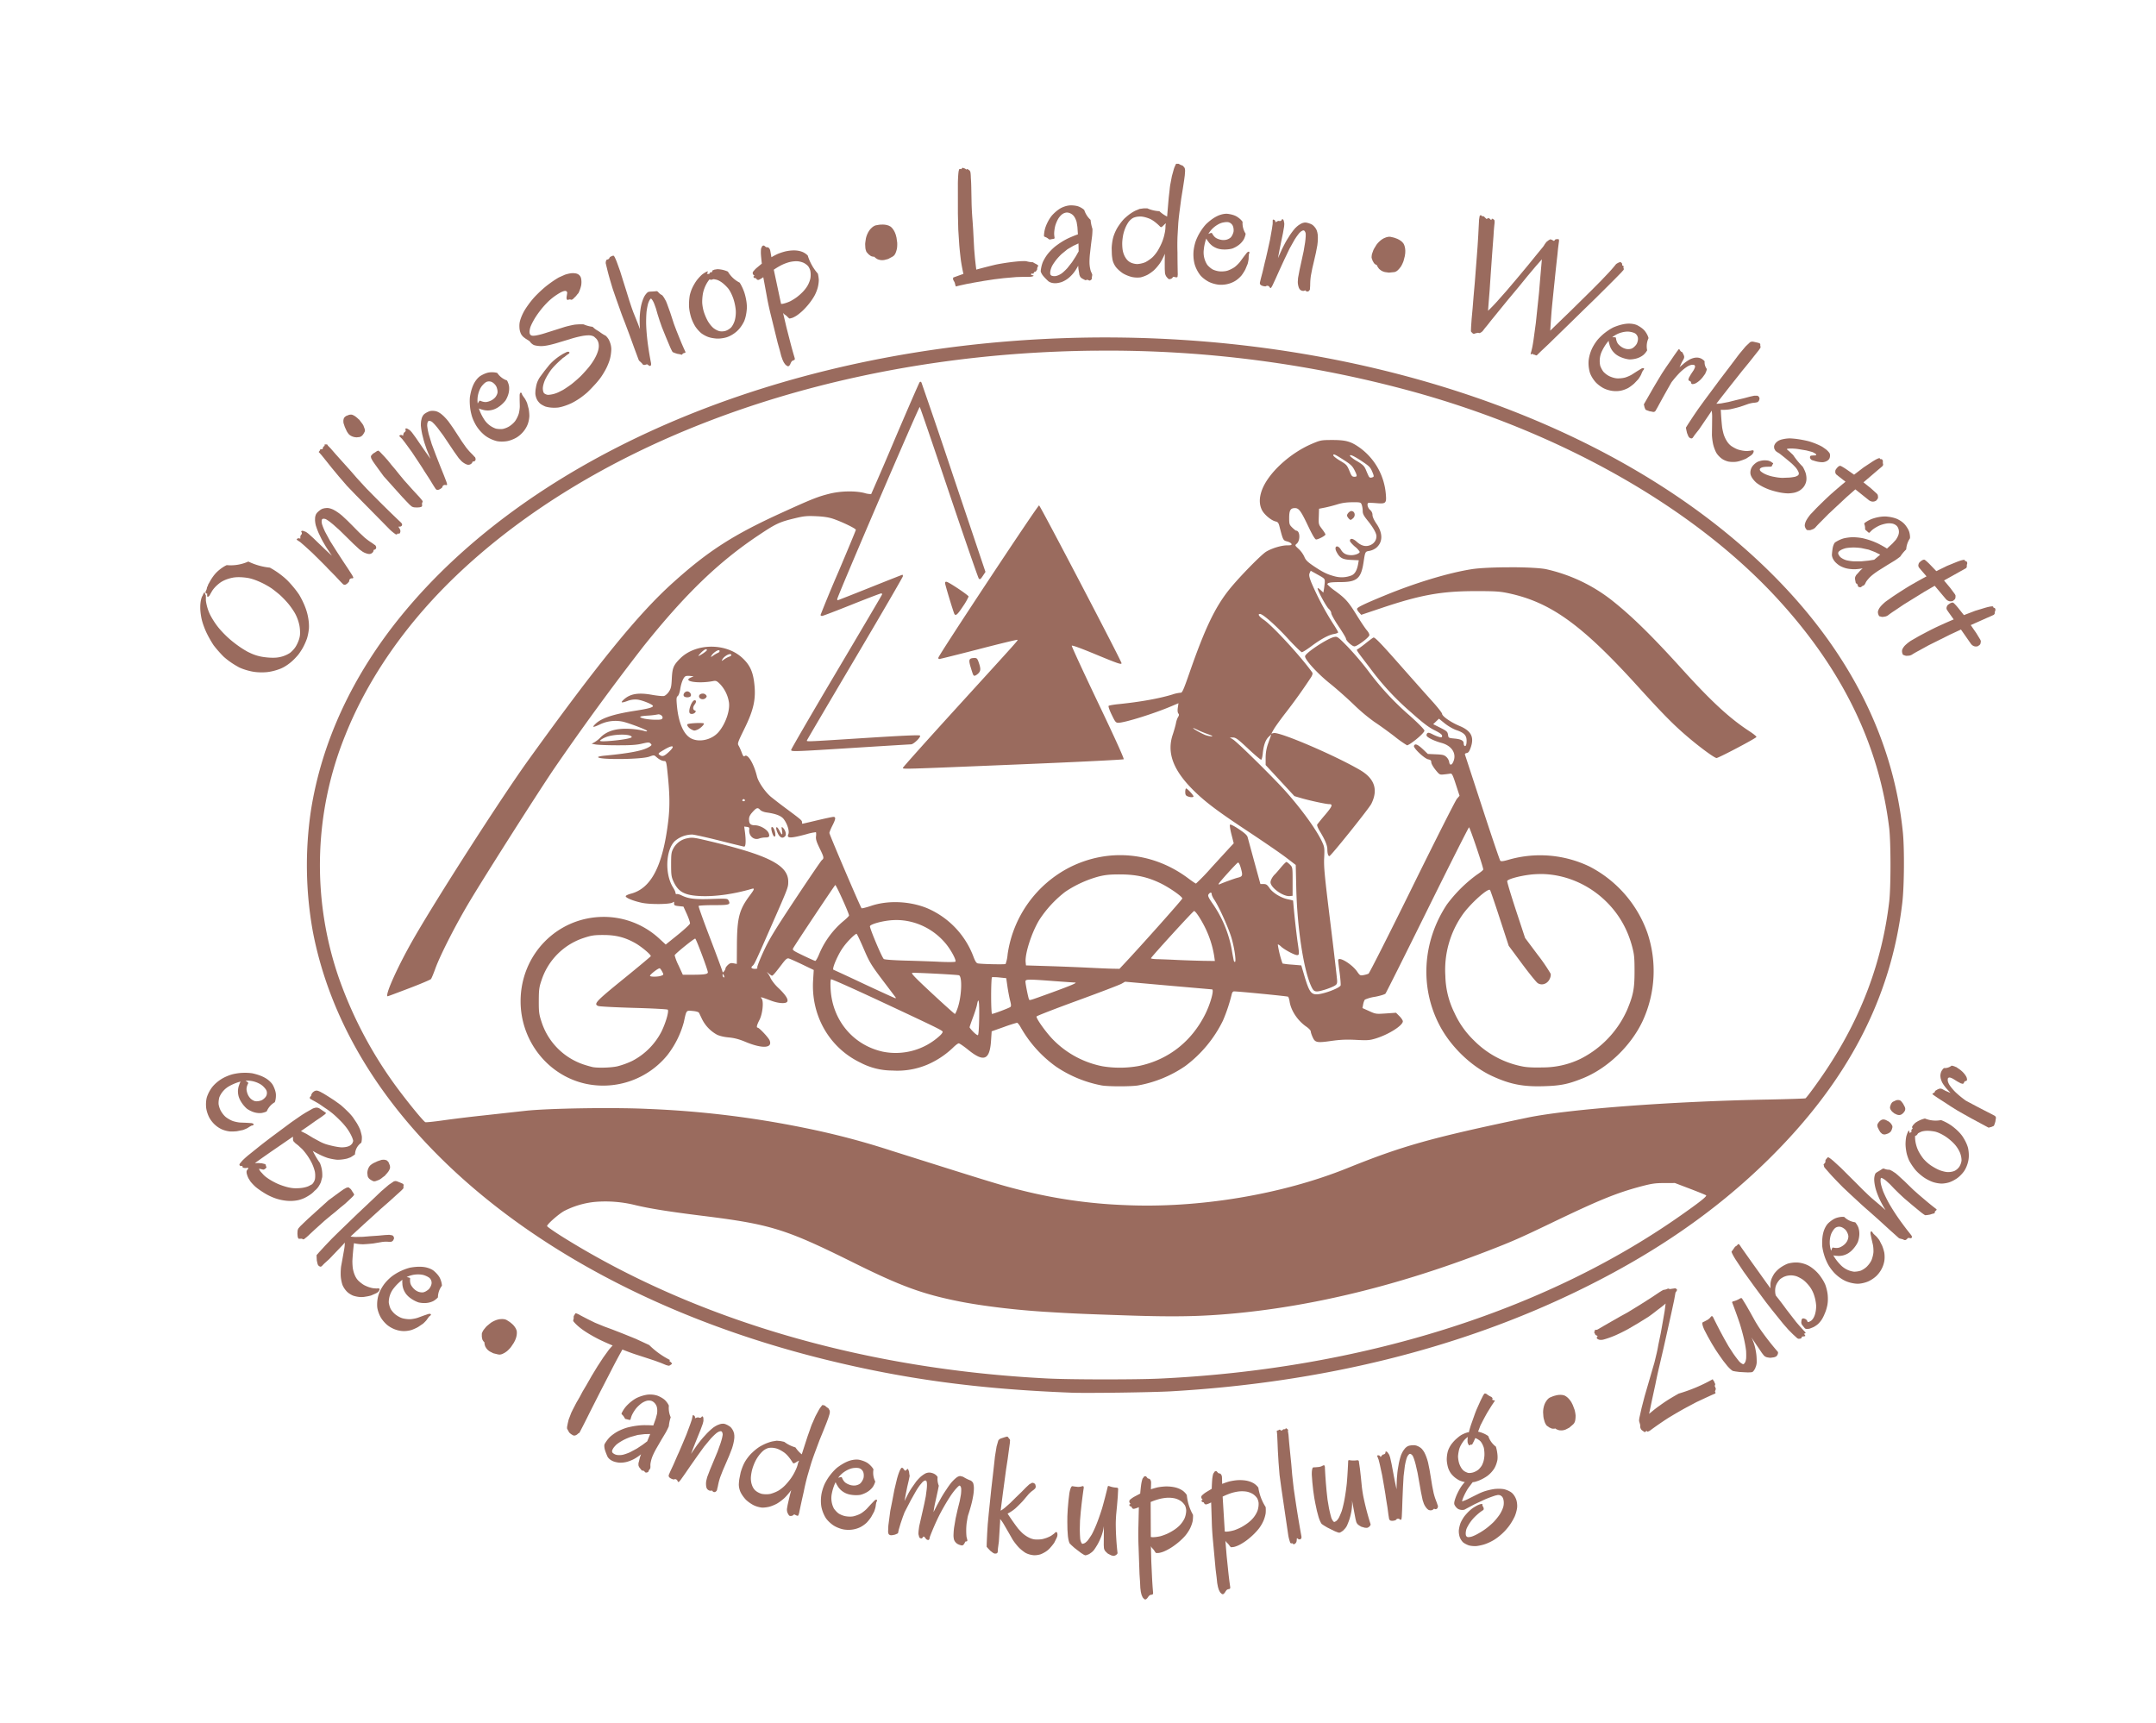 <svg width="528.44" height="422.4" xmlns="http://www.w3.org/2000/svg" xmlns:xlink="http://www.w3.org/1999/xlink"><defs><path id="b" d="M3.53 8.22v.12l.01.17s0 .12-.03.3l-.11.35s-.08.2-.2.39c0 0-.13.19-.32.34 0 0-.18.15-.44.24 0 0-.25.1-.57.1 0 0-.29 0-.59-.11 0 0-.3-.11-.55-.34 0 0-.24-.23-.4-.6 0 0-.16-.35-.16-.85 0 0 0-.31.08-.62 0 0 .08-.3.22-.57 0 0 .13-.27.31-.5 0 0 .19-.22.39-.38 0 0 .2-.17.42-.26 0 0 .22-.1.42-.1 0 0 .36 0 .59.12 0 0 .23.11.37.28a1.17 1.17 0 0 0 .25.7s0 .14-.07.33c0 0-.07.18-.24.35 0 0-.16.17-.41.29 0 0-.26.11-.64.11 0 0-.2 0-.36-.06 0 0-.16-.05-.28-.14 0 0-.12-.08-.2-.18 0 0-.1-.1-.15-.19 0 0-.09.3-.09.7a1.37 1.37 0 0 0 .3.89s.15.15.34.24c0 0 .2.08.43.08 0 0 .3 0 .51-.1 0 0 .22-.1.39-.25 0 0 .16-.15.28-.33l.2-.33.16-.25s.07-.1.13-.09c0 0 .03 0 .03.05v.05l-.02.05zM2.06 6.4s-.09 0-.23.04c0 0-.14.03-.29.13 0 0-.15.09-.3.25 0 0-.16.16-.27.4l.12-.06.07-.02.03.02s.11.19.28.27c0 0 .17.08.38.08 0 0 .17 0 .29-.06 0 0 .12-.05.2-.14 0 0 .07-.09.1-.2 0 0 .04-.1.04-.2 0 0 0-.22-.11-.36 0 0-.11-.15-.3-.15z"/><path id="c" d="M1.63 4.11v.3l-.02.42-.01.5-.02.57.34-.17.42-.17.43-.2s.22-.1.4-.24c0 0 .44-.33.67-.61 0 0 .22-.28.22-.51 0 0 0-.1-.03-.17l-.08-.12s-.11-.06-.33-.1c0 0-.23-.05-.55-.05 0 0-.3 0-.6.05 0 0-.31.04-.6.11 0 0-.28.07-.52.16l-.44.15-.3.13-.15.07s-.03 0-.06.03l-.06.02s-.06 0-.09-.05c0 0-.02-.05-.01-.1 0 0-.04-.01-.06-.06 0 0-.03-.04-.04-.09 0 0-.02-.04-.02-.1v-.06s0-.1.08-.18c0 0 .08-.07.22-.13l.15-.07.3-.12.4-.15.47-.15s.26-.06.53-.1c0 0 .26-.05.53-.05l.4.02s.22.02.43.07c0 0 .2.06.4.16 0 0 .17.1.3.26a.9.9 0 0 0 .34.73s0 .18-.02.33l-.06.2s-.13.32-.32.55c0 0-.2.22-.43.39 0 0-.23.16-.46.27 0 0-.23.12-.41.19a5.35 5.35 0 0 0 .85.09s.21.05.4.15c0 0 .2.1.37.25l.2.25s.07.12.13.28c0 0 .06.16.06.34 0 0 .03.12.03.27 0 0 0 .17-.03.38 0 0-.02.19-.12.44 0 0-.1.25-.3.5 0 0-.2.27-.54.52 0 0-.33.26-.82.44 0 0-.3.12-.56.18 0 0-.26.05-.46.05l-.21-.02s-.12-.02-.22-.06c0 0-.1-.03-.17-.09 0 0-.06-.05-.06-.12 0 0 0-.04-.03-.06l-.05-.04s-.02.08-.06.13l-.06.08-.08.05-.03-.01s-.03 0-.05-.04l-.05.08s-.03.04-.06.04h-.04s-.03 0-.06-.07L.9 9.84s-.03-.16-.05-.47l-.03-.8S.8 8.07.8 7.34V6.06l.02-.61s.01-.3.04-.54l.05-.4s.04-.17.1-.23c0 0 .03-.05.13-.1l.2-.07.17-.06s.07-.02.06-.03c0 0 .03 0 .04.03 0 0 .02.02.02.06zm.17 2.52s-.03 0-.1-.04l-.14-.1-.03.83-.03.78-.02.68-.01.52.13-.18.13-.15.12-.1s.06-.04.09-.04h.02l.04.04h.04s.04 0 .06.03c0 0 .02.03.02.13 0 0 0 .05-.03.1l-.07.06-.07.06s-.04.03-.05.06a.79.79 0 0 0 .2.02l.18-.02s.13 0 .34-.07c0 0 .21-.06.49-.2 0 0 .27-.12.6-.37 0 0 .28-.2.45-.43 0 0 .17-.22.26-.41 0 0 .1-.2.12-.34l.03-.21s-.02-.18-.15-.33c0 0-.14-.15-.36-.26 0 0-.22-.1-.52-.16 0 0-.3-.06-.64-.06 0 0-.23 0-.4.02l-.32.06-.22.06-.16.02z"/><path id="d" d="m1.6 3.63-.02.22s0 .11-.03.23l-.08.2s-.04.09-.1.12c0 0-.17.08-.3.08 0 0-.09 0-.16-.04l-.14-.1s-.1-.09-.16-.21c0 0-.07-.13-.07-.25 0 0 0-.1.03-.23l.08-.26.1-.23s.07-.1.12-.14c0 0 .08-.07.15-.08h.12l.19.07s.08.04.14.11c0 0 .05.08.08.2 0 0 .03.12.04.3zM1.2 5.8s.02.03.03.16l.01.36v.32L1.22 7l-.01.36-.02.35-.02.5v.45a29.84 29.84 0 0 0 .01.91l-.01.26s-.01.1-.05.1c0 0-.05.01-.08.04l-.05.06-.05.06s-.04.02-.08 0l-.08-.04-.13-.1-.12-.12s-.06-.07-.08-.15l-.02-.16-.01-.28-.01-.37V7.19l.05-.5.04-.38.03-.24.04-.18.05-.1.06-.04h.05s.06-.02.14-.01a2.13 2.13 0 0 0 .26.04l.06.03z"/><path id="e" d="M1.3 3.4v.17l-.03.4-.04.56-.06.67-.05.71-.05.7-.04.61L1 7.7s.1-.06.25-.2l.3-.3.32-.36.32-.35.26-.3.18-.19.15-.1s.06-.02.1 0c0 0 .04 0 .07.03l.05.05.02.07s.02.04.01.09c0 0 0 .04-.03.09l-.1.1s-.14.1-.29.29l-.32.43s-.19.23-.4.45c0 0-.21.21-.46.35a16.16 16.16 0 0 0 .67.84s.15.16.32.3c0 0 .18.14.37.22 0 0 .2.1.42.1 0 0 .24 0 .43-.05 0 0 .2-.06.33-.13 0 0 .15-.07.24-.15l.12-.1s.09-.13.15-.09c0 0 .06.05.05.2 0 0 0 .06-.05.18l-.11.26s-.08.14-.2.29c0 0-.1.15-.26.27 0 0-.15.12-.33.2 0 0-.2.08-.41.08 0 0-.28 0-.52-.12 0 0-.24-.13-.44-.32 0 0-.2-.19-.37-.42l-.31-.47-.28-.42s-.13-.2-.25-.31l.01.16v1.21L.98 10v.2s0 .07-.06.1c0 0-.05.02-.11.02 0 0-.05 0-.13-.05l-.15-.1-.14-.13-.1-.1-.01-.24-.01-.56v-.56l.02-.66.03-.73.03-.76.06-1.15.04-.85.06-.6.08-.37.06-.08s.05-.04.13-.07l.2-.08.12-.04.07.02a.36.36 0 0 0 .11.13l.03.08z"/><path id="f" d="m2.43 6.7-.01.32s-.02.17-.07.33c0 0-.06.16-.14.28 0 0-.08.13-.2.17l-.3.1-.24.02s-.12 0-.21-.03c0 0-.1-.03-.16-.07 0 0-.07-.04-.12-.1 0 0-.05-.04-.06-.09 0 0-.1-.02-.19-.07 0 0-.08-.06-.14-.14l-.1-.16s-.03-.1-.03-.18c0 0 0-.14.03-.31 0 0 .04-.17.11-.35 0 0 .07-.17.19-.32 0 0 .11-.15.28-.25 0 0 .15-.09.25-.09h.19s.43 0 .67.22c0 0 .24.22.25.73z"/><path id="g" d="m6.3 3.46-.04.08-.03.04-.04.03-.15.03-.32.02-.4.04-.58.08-.7.1s-.39.05-.8.08c0 0-.04.68-.05 1.4l-.03 1.43-.02 1.44s0 .71-.02 1.4l-.02.05-.03.03s-.02.1-.09.17c0 0-.06.07-.13.07 0 0-.2 0-.31-.06l-.2-.14s-.03-.04-.06-.13l-.05-.19-.05-.22-.02-.23-.02-.21v-.21l.01-.46.03-.42.01-.35.04-.5.04-.63.06-.66.08-.64.1-.58.04-.15L2.6 4s-.45.03-.88.03c0 0-.55 0-1.05-.07 0 0-.5-.06-.85-.23 0 0-.04-.02-.05-.09 0 0 0-.06-.04-.13 0 0-.04-.05-.03-.12l.01-.1s0-.05.03-.07l.13-.01.26.01.44.01h.47l.6-.04.48-.05.71-.06.85-.06.9-.02a4.95 4.95 0 0 0 1.52.26l.01.04v.02s-.01.01.02.02l.06.01s.04 0 .07.02l.04.03s.02.02.02.05z"/><path id="h" d="M3.27 7.14s0 .17-.03.42l-.08.52-.08.58s-.04.29-.04.55c0 0 0 .17.03.32 0 0 .02.16.08.27l.04.11-.01.09-.02.06v.11l-.05.06-.07.04-.06-.01s-.06-.04-.09-.04h-.05l-.04.02h-.04l-.18-.1s-.1-.06-.13-.13l-.04-.1-.02-.16-.03-.2-.01-.2s-.16.3-.35.5c0 0-.18.2-.36.31 0 0-.18.12-.36.17 0 0-.18.05-.33.05 0 0-.15 0-.26-.04 0 0-.12-.04-.18-.1 0 0-.24-.23-.34-.38 0 0-.1-.15-.1-.24 0 0 .03-.31.16-.58 0 0 .13-.26.32-.48 0 0 .19-.22.42-.4 0 0 .24-.18.49-.32 0 0 .24-.14.48-.23 0 0 .24-.1.44-.16L2.36 7l-.04-.3s-.07-.3-.23-.44c0 0-.15-.15-.36-.15 0 0-.14 0-.28.1 0 0-.14.1-.25.28 0 0-.11.18-.18.4 0 0-.07.23-.08.49a1.72 1.72 0 0 0 .02.24s0 .04-.02.05c0 0-.03.02-.07.02L.8 7.7l-.07.01-.04.01H.65L.6 7.69l-.06-.05-.08-.05-.07-.03-.06-.03-.01-.03s0-.3.14-.62c0 0 .13-.33.36-.6 0 0 .23-.26.53-.43 0 0 .3-.17.63-.17 0 0 .28 0 .48.08 0 0 .2.08.34.22a1.39 1.39 0 0 0 .37.61 2.44 2.44 0 0 0 .1.55zM2.4 8l-.32.14-.36.2-.36.28s-.18.16-.34.35c0 0-.18.22-.27.39 0 0-.08.17-.1.3 0 0-.02.11 0 .18 0 0 .04.07.08.08 0 0 .15.06.31.01 0 0 .17-.04.33-.16 0 0 .16-.12.32-.29l.29-.35.24-.35.18-.3z"/><path id="i" d="M3.33 9.79s0 .06-.04.13c0 0-.04.07-.12.07 0 0-.04 0-.07-.02 0 0-.02-.03-.05-.03 0 0-.03 0-.06.03 0 0-.04.02-.1.02 0 0-.1 0-.18-.07 0 0-.07-.07-.11-.18 0 0-.05-.11-.07-.24l-.02-.24.02-.5.04-.58.04-.59.01-.54s0-.33-.04-.52c0 0-.05-.18-.16-.18 0 0-.1.01-.22.18 0 0-.11.17-.23.44l-.23.6-.21.68-.2.68-.17.6-.12.4s-.06.17-.08.17c0 0-.04 0-.06-.02l-.03-.04-.04-.03S.8 9.99.75 9.99L.7 10l-.03.02-.05.03h-.1s-.09 0-.18-.04c0 0-.08-.04-.08-.13l.02-.24.05-.45.05-.6s.04-.33.06-.68l.05-.7.02-.67v-.3L.48 6s0-.03.03-.03c0 0 .06 0 .09.02l.04.05s.02.02.02.05v.02l.04-.02.04-.04.05-.03L.82 6h.05s.07 0 .1-.02c0 0 .03-.02.04-.05l.02-.05s0-.02.03-.02l.04.02s.03.02.05.07l.05.14s.02.08.02.2l-.01.4-.03.5-.03.55-.02.5.13-.46s.07-.26.17-.52c0 0 .1-.27.22-.52 0 0 .12-.25.25-.45 0 0 .14-.2.3-.31 0 0 .14-.12.31-.12 0 0 .26 0 .43.1 0 0 .17.1.27.27 0 0 .1.17.13.4 0 0 .04.23.04.49l-.02.47-.04.5-.04.48-.02.45s0 .26.03.47c0 0 .03.2.03.31z"/><path id="j" d="m4.47 3.83-.03.3-.06.5-.08.62-.07.72s-.04.38-.06.78l-.02.79a13.83 13.83 0 0 0 .03.99 55.3 55.3 0 0 0 .06 1.32l-.01.15s-.03.03-.07.03l-.07-.01L4 10s-.04 0-.05.02l-.03.05-.06.05-.08.03H3.7s-.08-.06-.15-.15c0 0-.07-.09-.09-.23l-.02-.23-.01-.28-.01-.32v-.32s-.12.32-.28.58c0 0-.16.25-.35.44 0 0-.19.18-.4.3 0 0-.2.11-.4.16 0 0-.26.05-.55-.01 0 0-.28-.06-.53-.2 0 0-.25-.15-.43-.36 0 0-.18-.21-.23-.47 0 0-.04-.18-.05-.35l-.02-.33s0-.42.1-.75c0 0 .1-.34.27-.6 0 0 .16-.27.35-.47 0 0 .2-.2.37-.32 0 0 .19-.14.33-.2l.2-.09.24-.04.22-.01a2.03 2.03 0 0 0 .74.15 1.94 1.94 0 0 0 .48.31l.03-.58.03-.56.04-.49s.01-.22.04-.38l.07-.45.08-.33s.03-.14.07-.24l.07-.17s.02-.02.07-.02h.1a.89.89 0 0 0 .24.1l.08.08s.04.03.06.1c0 0 .02.06.02.16l-.01.25zM3.4 7.05v-.14l.02-.14-.07.06-.05.05s-.1.12-.15.13c0 0-.03.02-.08-.03 0 0-.33-.33-.64-.45 0 0-.3-.12-.55-.12 0 0-.17 0-.3.04 0 0-.12.03-.19.08 0 0-.13.08-.24.24 0 0-.1.15-.18.36 0 0-.08.2-.12.44 0 0-.04.24-.04.47 0 0 0 .25.05.48 0 0 .05.23.17.4 0 0 .1.18.29.28 0 0 .18.1.44.1 0 0 .28-.02.51-.14 0 0 .23-.13.42-.32 0 0 .18-.19.31-.43 0 0 .13-.24.22-.48 0 0 .09-.24.13-.47 0 0 .05-.23.05-.4z"/><path id="k" d="m5.17 9.67.02.06.01.05s0 .04-.04.05l-.07.02-.02.05-.03.09-.05.08s-.04.04-.1.04c0 0-.2-.01-.32-.09 0 0-.12-.07-.18-.2 0 0-.06-.14-.07-.32 0 0-.02-.18-.02-.4l.02-.56.05-.56.06-.52.02-.4s0-.26-.04-.4c0 0-.04-.13-.12-.13 0 0-.03 0-.17.2 0 0-.15.2-.34.61 0 0-.2.41-.43 1.03 0 0-.23.62-.43 1.46l-.01.07v.07l-.03.06s-.01.02-.05.02c0 0-.07 0-.1-.03 0 0-.04-.02-.07-.06L2.6 9.9s-.02-.02-.06-.02c0 0-.02 0-.03.02l-.02.04-.03.05s-.02.02-.06.02L2.34 10s-.04-.01-.07-.07l-.06-.15s-.02-.1-.02-.27V9.3l.02-.21.03-.33.04-.42.04-.45.03-.45v-.4s0-.55-.13-.55l-.08.02-.1.1-.14.22s-.08.14-.18.37l-.23.57-.29.8-.07.3-.08.4-.06.38-.02.23-.05.04-.12.07-.14.05-.1.02s-.1 0-.14-.05c0 0-.04-.04-.06-.17L.33 9.5v-.91l.04-.6.04-.7.07-.67s.04-.31.1-.51c0 0 .05-.2.12-.2l.06.02a.6.6 0 0 0 .1.1s.02.03.05.03l.04-.02.04-.05.03-.04.03-.02.04.05.06.11a1.94 1.94 0 0 0 .07.25l-.02.28-.04.4-.03.44-.02.41v.02l.15-.43s.08-.22.19-.44l.21-.4s.12-.19.24-.33c0 0 .13-.14.26-.23 0 0 .13-.08.27-.08 0 0 .17 0 .29.06 0 0 .12.05.19.15a1.07 1.07 0 0 0 .14.51l-.02.3-.03.36-.04.45s-.02.24-.02.52l.15-.42.2-.51s.11-.27.24-.52c0 0 .12-.26.25-.47 0 0 .13-.2.26-.33 0 0 .12-.13.24-.13l.16.02a2.46 2.46 0 0 0 .5.17s.12.06.16.14c0 0 .04.08.07.23 0 0 .03.15.03.4 0 0 0 .22-.03.52 0 0-.03.31-.11.74 0 0-.03.14-.03.27l-.01.26a3.88 3.88 0 0 0 .1.85l.05.13z"/><path id="l" d="M3.36 9.97s0 .04-.07.1c0 0-.08.07-.19.07l-.12-.03-.2-.1s-.09-.07-.17-.16c0 0-.08-.1-.08-.22l-.01-.15V8.34s-.02.18-.07.36c0 0-.05.2-.13.38 0 0-.07.18-.17.36 0 0-.1.18-.22.35 0 0-.07.09-.15.15l-.14.1-.14.06-.1.02-.09-.04-.16-.1-.2-.15-.21-.16-.18-.16-.11-.11s-.03-.05-.06-.17c0 0-.03-.11-.05-.28l-.03-.39L.3 8.1v-.34l.02-.45.04-.5.05-.44s.03-.2.08-.32c0 0 .04-.12.1-.12l.14.02.2.02s.15 0 .21-.03l.09-.02s.05 0 .05.08v.05l-.01.05-.02.15-.04.31-.05.43-.05.5-.04.52-.01.5a8.1 8.1 0 0 0 .03.62s.02.13.06.2c0 0 .03.09.08.09 0 0 .04 0 .13-.04 0 0 .08-.04.19-.17 0 0 .1-.13.24-.36 0 0 .13-.24.28-.62 0 0 .16-.4.33-.96 0 0 .16-.56.34-1.34 0 0 0-.02.02-.02l.04-.01a1.44 1.44 0 0 0 .5.1s.07.03.07.06l-.02.48-.04.53-.05.57s-.02.28-.02.57a16.46 16.46 0 0 0 .12 1.76z"/><path id="m" d="m1.41 5.9-.01.14-.02.25s.21-.06.43-.1c0 0 .22-.03.45-.03 0 0 .25 0 .5.06 0 0 .26.05.48.2 0 0 .17.1.3.32a3.01 3.01 0 0 0 .32 1.22s0 .18-.04.38c0 0-.05.2-.17.42 0 0-.11.21-.31.43 0 0-.2.22-.52.45 0 0-.3.22-.54.33 0 0-.23.12-.4.16 0 0-.17.05-.26.04h-.1s-.05-.04-.09-.12c0 0-.04-.08-.12-.17l-.05-.06-.04-.08-.02.92v.84a23.57 23.57 0 0 0 .02 1.07s0 .05-.02.08c0 0-.02.03-.07.03 0 0-.1 0-.15.05 0 0-.05.04-.12.14l-.08.07s-.05.02-.1 0l-.09-.1s-.04-.07-.08-.2l-.03-.16-.02-.24v-.35l-.01-.48.02-1.69s0-.64.05-1.24L.6 7.34s-.12.05-.22.07c0 0-.1.03-.13.01 0 0-.05-.02-.06-.04l-.02-.05-.02-.04-.04-.02s-.03 0-.06-.03L.03 7.2v-.04s.02-.03.06-.03c0 0 .03 0 0-.03l-.04-.06S.03 7 .04 6.94c0 0 0-.06.12-.13 0 0 .06-.05.2-.12l.36-.17s.05-.38.1-.62c0 0 .06-.25.1-.3l.04-.04.02-.04.03-.02.05-.02.06.01.04.05.05.07.06.03s.07 0 .1.07c0 0 .05.06.04.19zm.94.95s-.22 0-.47.05c0 0-.25.05-.55.16l-.09 2.12.1.02h.12s.16 0 .37-.04c0 0 .22-.05.44-.14 0 0 .22-.09.43-.22 0 0 .22-.13.38-.3 0 0 .17-.17.27-.38 0 0 .1-.21.11-.46 0 0 0-.15-.06-.29 0 0-.07-.14-.21-.26 0 0-.14-.12-.35-.19 0 0-.21-.07-.5-.07z"/><path id="n" d="M1.3 3.48v.27l-.03.48-.03.62-.03.67-.04.64-.02.55-.01.31v.37a68.6 68.6 0 0 0 .04 2.57s0 .07-.02.1c0 0-.02.04-.05.05 0 0-.04.02-.07.01l-.06-.02-.04-.04-.03-.03H.89l-.01.04s-.02.13-.06.19c0 0-.04.06-.09.08 0 0-.04.03-.08.02 0 0-.04-.01-.05-.04 0 0 0-.02-.03-.03H.52l-.04-.02s-.03-.01-.03-.05c0 0-.04-.17-.05-.42V6.87l.01-.8.05-.76.06-.69.06-.57.04-.4.01-.2V3.4l.04-.01h.05l.04-.02s.04-.02.06-.01c0 0 .02 0 .03.02l.03.03s.01.02.04.02c0 0 .03 0 .04-.02L1 3.4l.03-.03h.03l.08.01.03-.01s.01-.04.03-.04c0 0 .02 0 .05.03l.05.05s.02.03.02.08z"/><path id="o" d="M2.07 9.78s.3 0 .58.05c0 0 .3.06.53.18 0 0 .23.13.38.34 0 0 .14.2.14.52 0 0 0 .23-.1.46 0 0-.11.24-.3.46 0 0-.2.22-.45.41 0 0-.26.2-.56.34 0 0-.3.15-.62.23 0 0-.32.08-.64.08 0 0-.26 0-.5-.05 0 0-.23-.06-.4-.17 0 0-.17-.12-.28-.28 0 0-.1-.17-.1-.4 0 0 0-.23.09-.42 0 0 .09-.2.23-.37 0 0 .14-.16.33-.3 0 0 .19-.13.38-.22 0 0 .2-.1.4-.14 0 0 .18-.05.34-.05 0 0 .08 0 .11.02 0 0 .03.01.03.03l-.01.03-.02.04.02.07.01.08s0 .05-.02.08c0 0-.01.04-.07.05 0 0-.2.05-.45.17 0 0-.25.11-.46.27 0 0-.22.16-.37.34 0 0-.14.19-.15.37 0 0 0 .09.08.13 0 0 .09.04.24.04 0 0 .18 0 .44-.06 0 0 .26-.05.54-.15 0 0 .28-.1.55-.24 0 0 .27-.15.49-.33 0 0 .22-.18.35-.39 0 0 .13-.2.13-.45 0 0 0-.12-.05-.18 0 0-.04-.07-.1-.1 0 0-.07-.04-.13-.04l-.11-.01s-.35 0-.71.04l-.66.09-.48.09-.2.04s-.11 0-.2-.05c0 0-.09-.04-.15-.1 0 0-.07-.08-.1-.17 0 0-.04-.09-.04-.18 0 0 0-.07.09-.21 0 0 .09-.14.23-.3 0 0 .14-.16.32-.32 0 0 .18-.16.37-.26 0 0-.17-.09-.3-.21 0 0-.13-.13-.22-.28 0 0-.09-.14-.14-.3 0 0-.05-.17-.05-.34 0 0 0-.33.1-.59 0 0 .09-.26.24-.45 0 0 .15-.19.34-.31 0 0 .19-.13.37-.2 0 0 .19-.09.35-.12 0 0 .17-.03.28-.03h.1l.06.02s.12-.2.28-.42l.33-.44s.16-.22.33-.41l.31-.35.24-.25s.1-.09.13-.09c0 0 .04 0 .1.06a1.27 1.27 0 0 0 .23.26s.04.07.04.1l-.02.04s-.02.01-.02.03c0 0 0 .02.03.04a.73.73 0 0 0 .1.05v.01s0 .02-.07.07l-.2.16-.37.32s-.22.2-.55.54c0 0-.08.07-.16.18l-.18.23s.13.07.26.18c0 0 .14.11.25.26a1.32 1.32 0 0 0 .25.75s0 .47-.15.79c0 0-.16.32-.41.5 0 0-.25.2-.56.28 0 0-.3.09-.6.09h-.14l-.13-.02-.25.18s-.15.1-.28.23c0 0-.14.13-.25.26 0 0-.12.13-.18.25 0 0 .2 0 .38-.03l.36-.06.38-.06s.2-.03.42-.03zm-.15-3.12s0-.1.11-.33c0 0-.23.07-.4.22 0 0-.19.14-.32.33 0 0-.12.19-.2.4 0 0-.06.21-.06.42 0 0 0 .15.04.3 0 0 .03.13.11.24 0 0 .08.1.2.18 0 0 .13.06.3.06 0 0 .2 0 .36-.07 0 0 .15-.07.27-.18 0 0 .12-.12.2-.26 0 0 .08-.14.13-.28 0 0 .05-.14.07-.26 0 0 .03-.13.03-.2 0 0 0-.3-.1-.46 0 0-.1-.16-.22-.24l-.14.16-.15.15-.03.01-.03-.01s0-.02-.03-.02l-.03.02-.04.01s-.03 0-.05-.04c0 0-.02-.04-.02-.15z"/><path id="p" d="M5.37 9.22v.03a.18.18 0 0 0 .02.08l-.02.06v.07s0 .05-.05.08l-.04.04v.05l-.01.06-.01.07-.06.06s-.05.03-.07.07v.06s0 .02-.02.03c0 0-.02.02-.05.01l-.2-.02-.42-.03-.61-.04-.78-.01s-.55 0-1.18.03c0 0-.63.04-1.35.14l-.13-.01s-.05-.02-.04-.09c0 0-.13.06-.15.01l-.03-.06-.05-.1S.1 9.76.1 9.7c0 0 0-.08.04-.15 0 0 .03-.04.05-.11l.04-.18s0-.06.16-.24l.37-.42.5-.53.56-.56.53-.53.42-.42.3-.33s.19-.2.41-.48l.47-.55.46-.57.4-.5.27-.37s-.27.06-.6.1c0 0-.32.06-.68.1L3.07 4l-.74.02s-.45 0-.88-.04c0 0-.42-.04-.76-.13 0 0-.15-.05-.22-.13 0 0-.06-.08-.06-.11 0 0 0-.07.04-.07 0 0 .04-.01.06-.04l-.02-.05S.46 3.44.45 3.4c0 0-.03-.05-.01-.1v-.1s0-.03.03-.02c0 0 .03 0 .04-.02 0 0 0-.03.02-.05 0 0 .03-.02.07.01l.08.03h.11l.34-.01.53-.01.6-.01h.55l.84-.04.78-.05.6-.05s.25-.02.34-.01a.65.65 0 0 0 .27.06s.05.03.08.08l.32.12s.06.08.05.12c0 0 0 .05-.14.1l-.02.01-.3.37-.52.6-.65.74-.74.84-.78.87s-.4.44-.75.86l-.67.77-.54.63.33-.06s.2-.04.49-.07c0 0 .28-.04.62-.06 0 0 .35-.02.73-.02a9.77 9.77 0 0 0 2.21.23s.03.02.01.07z"/><path id="q" d="m1.35 3.38-.02.22-.03.46-.04.63-.04.7-.04.66-.03.55.17-.21s.1-.11.25-.2c0 0 .14-.08.33-.14 0 0 .19-.05.42-.05 0 0 .3 0 .6.1 0 0 .29.12.52.34 0 0 .24.22.38.56 0 0 .15.35.15.82 0 0 0 .4-.1.72 0 0-.11.32-.28.57 0 0-.17.26-.38.44 0 0-.22.19-.44.3 0 0-.22.13-.42.19 0 0-.2.06-.36.06 0 0-.15 0-.29-.03L1.47 10s-.1-.05-.16-.1c0 0-.06-.06-.06-.11v-.24s0-.13.09-.2c0 0 .08-.09.13-.1 0 0 .06-.02.11.05 0 0 .06.07.07.15 0 0 .01.09-.02.13v.04l.06.03a.58.58 0 0 0 .17.03s.17 0 .38-.14c0 0 .21-.13.4-.37 0 0 .18-.24.3-.56 0 0 .14-.32.13-.7 0 0 0-.3-.07-.52 0 0-.07-.22-.17-.38 0 0-.1-.15-.23-.25 0 0-.13-.1-.26-.15 0 0-.12-.05-.23-.06 0 0-.11-.02-.18-.01 0 0-.29.03-.5.2 0 0-.2.16-.3.4 0 0 0 .53-.03 1.05l-.02.98a13.98 13.98 0 0 0 .04.8v.06s-.01.02-.03.02l-.05-.01-.04-.02s-.02-.01 0 .02v.07l-.01.06s-.02.02-.1-.03c0 0-.03-.03-.09-.05 0 0-.05-.02-.04.02 0 0 0 .02-.03.02l-.08-.01-.09-.06s-.04-.04-.05-.1l-.05-.33-.04-.38-.02-.46V7.7l.01-.62.05-1.2.06-1.1.08-.85s.04-.36.09-.49c0 0 0-.05.04-.06l.12-.03.17-.05s.1-.02.14 0h.06l.06-.02.06.02s.02.02 0 .08z"/><path id="r" d="m3.1 6.72.02.15v.18l-.02.55-.05.74-.01.42v.53a15.76 15.76 0 0 0 .02.84s.01.08-.03.08l-.1-.01h-.04l-.04.02-.04.03-.04-.02-.08-.06-.13-.08-.12-.1-.1-.1s-.02-.07-.03-.34L2.3 8.9v-.66l.02-.42.03-.4.04-.38.01-.31s0-.23-.06-.34c0 0-.02-.02-.09.03 0 0-.07.04-.19.18 0 0-.11.14-.26.4 0 0-.14.26-.3.67 0 0-.16.41-.32 1 0 0-.16.57-.31 1.36l-.04.1s-.02.02-.08.02c0 0-.04 0-.06-.06l-.07-.1s-.1 0-.17-.02c0 0-.07-.02-.09-.12 0 0 0-.04-.02-.06l-.03-.07-.04-.08s-.02-.04-.02-.1l.02-.74.03-.83.02-.85s0-.42.02-.8l.03-.73L.4 5s.06-.73.12-1.15l.07-.48.03-.07.03-.04.02-.01v-.03s.02-.02.05-.02h.12s.03 0 .05-.02l.06-.05s.03-.02.1-.02h.13s.04.01.05.1c0 0 .02.15.01.4l-.02.53-.05.62-.05.64-.05.59-.03.48-.01.27v.72l-.01.4s.15-.48.33-.83c0 0 .17-.35.35-.58 0 0 .17-.23.34-.36 0 0 .16-.12.29-.14l.1.02a5.54 5.54 0 0 0 .4.13l.05.06a.71.71 0 0 0 .16.29s.04.1.06.26z"/><path id="s" d="M3.73 7.94s0 .51-.15.92c0 0-.15.41-.4.7 0 0-.26.29-.6.44 0 0-.33.16-.71.16 0 0-.16 0-.34-.04 0 0-.19-.03-.37-.12 0 0-.19-.08-.36-.21 0 0-.18-.14-.32-.34 0 0-.13-.2-.21-.47 0 0-.08-.27-.08-.62 0 0 0-.4.1-.73 0 0 .1-.33.25-.6 0 0 .15-.25.35-.44 0 0 .2-.2.39-.32 0 0 .2-.13.38-.2 0 0 .18-.06.3-.07 0 0 .08 0 .07.02 0 0 0 .02-.04.04l-.05.05s-.02.02.02.03a.52.52 0 0 0 .1.04l.04-.04s.03-.03.07-.03l.05.01h.04s.02 0 .02-.02c0 0 .01-.06.04-.06l.12-.01.18.03s.12.04.26.12c0 0 .15.08.3.22a1.72 1.72 0 0 0 .47.86s.08.3.08.68zM1.97 6.5s-.17.1-.34.28c0 0-.17.17-.3.4 0 0-.13.23-.22.52 0 0-.08.28-.08.6 0 0 0 .33.06.6 0 0 .06.27.18.47 0 0 .12.19.29.3 0 0 .16.1.38.1 0 0 .19 0 .38-.1 0 0 .18-.11.33-.33 0 0 .15-.21.24-.53 0 0 .09-.32.09-.74 0 0 0-.42-.11-.71 0 0-.12-.29-.26-.47 0 0-.13-.18-.26-.25 0 0-.13-.08-.16-.08h-.1s-.04 0-.12-.06zm-.18-1.88v.13l-.03.14-.06.12s-.04.05-.1.07c0 0-.13.05-.22.05 0 0-.07 0-.13-.03 0 0-.06-.02-.11-.06 0 0-.08-.05-.14-.12 0 0-.05-.08-.05-.15l.02-.14.07-.15.08-.14s.05-.07.1-.1c0 0 .06-.03.1-.03h.08s.18 0 .28.1c0 0 .1.08.1.3zm.6.1.01-.14s0-.07.03-.14c0 0 .02-.07.06-.12 0 0 .04-.05.09-.07l.13-.04.1-.01s.08 0 .13.03l.1.06s.1.05.14.12c0 0 .06.07.06.15 0 0 0 .06-.03.14 0 0-.02.08-.06.15L3.07 5s-.05.07-.09.09c0 0-.07.04-.11.04h-.08s-.18 0-.28-.1c0 0-.1-.08-.11-.3z"/><path id="t" d="m2.71 6.49-.03.28s-.02.14-.06.26c0 0-.04.13-.1.23 0 0-.05.1-.12.15 0 0-.06.05-.09.05l-.06-.02-.03-.04s-.02-.03-.04-.03h-.12s-.03 0-.06-.03l-.03-.12v-.24l.02-.3s0-.12-.02-.2c0 0-.03-.09-.1-.09 0 0-.03 0-.12.05 0 0-.09.05-.19.22 0 0-.1.17-.2.48 0 0-.1.32-.17.84a59.87 59.87 0 0 0 .02 1.72v.28s-.02.08-.06.1c0 0-.02.02-.1.04l-.14.05-.16.03-.1.01-.04-.03-.09-.07-.07-.08S.4 10 .4 9.96V8.8l.01-.58.01-.41.03-.47.04-.45.03-.4.03-.3.02-.15s0-.04.04-.03l.07.04a29.15 29.15 0 0 0 .1.04s.01-.04.07-.01l.12.07.05.04.05.04.04.07s.02.05.02.12v.2l.03.33.13-.37s.08-.2.18-.36c0 0 .11-.17.26-.27 0 0 .14-.11.35-.11 0 0 .11 0 .22.04a.67.67 0 0 0 .35.34s.05.12.05.28z"/><path id="u" d="M6.54 5.8V6s0 .53-.14 1.09c0 0-.15.56-.4 1.06 0 0-.27.5-.65.9 0 0-.37.41-.84.64 0 0-.27.13-.59.2 0 0-.32.06-.64.06 0 0-.23 0-.46-.03 0 0-.23-.04-.43-.1 0 0-.46-.12-.83-.4 0 0-.36-.27-.62-.64 0 0-.26-.36-.4-.77 0 0-.15-.42-.18-.83v-.24s0-.45.1-.9c0 0 .12-.45.3-.87 0 0 .2-.4.46-.77 0 0 .25-.36.55-.64 0 0 .29-.27.6-.44 0 0 .3-.18.59-.22h.1s.11-.02.16-.01l.06.01v.02l-.04.02h-.02v.02l-.02.04-.04.03v.02l-.02.02-.12.07-.14.08s-.35.25-.62.65c0 0-.27.4-.45.89 0 0-.18.48-.27 1.01 0 0-.1.54-.1 1.06v.14l.01.13a2.81 2.81 0 0 0 .23.95s.1.25.24.48a1.82 1.82 0 0 0 .74.7s.24.1.5.11c0 0 .42.02.75-.13 0 0 .32-.15.57-.4 0 0 .26-.24.44-.56 0 0 .18-.32.3-.66 0 0 .12-.34.19-.67 0 0 .06-.33.09-.6l.01-.2v-.2s0-.63-.16-1.12c0 0-.16-.48-.43-.82 0 0-.27-.34-.62-.52 0 0-.35-.18-.73-.2h-.35l-.08-.04-.01-.01s0-.04.02-.06l.05-.02.04-.03s.03 0 .04-.02v-.02s-.02 0-.02-.04c0 0 0-.03.02-.05l.03-.02.06-.02h.05l.08-.01.06-.02.06-.02h.1s.03-.02.09-.02h.16s.42-.02.77.09c0 0 .35.1.63.3a2.61 2.61 0 0 0 .84 1.03 3.9 3.9 0 0 0 .33 1.32z"/><path id="v" d="M5.53 3.63s-.04.2-.19.4c0 0-.14.18-.33.32 0 0-.02.03-.1.05l-.15.07-.16.05s-.07.03-.12.03h-.06l-.04-.04-.05-.03s-.02-.02-.07-.02c0 0-.06 0-.07-.03 0 0-.02-.03 0-.1l.04-.07.08-.11.07-.1s.02-.05 0-.1c0 0-.01-.04-.09-.07 0 0-.08-.03-.24-.03 0 0-.17 0-.44.04 0 0-.3.04-.61.15 0 0-.31.1-.61.25 0 0-.3.14-.54.3 0 0-.25.16-.41.31 0 0-.16.16-.2.3 0 0-.05.13.07.21 0 0 .1.07.31.12 0 0 .21.06.48.1a230.19 230.19 0 0 0 1.21.2s.31.06.6.15c0 0 .27.1.49.23a1.95 1.95 0 0 0 .42.38 1.3 1.3 0 0 0 .17.35l.07.12a2.2 2.2 0 0 0 .22.37s.05.12.06.28c0 0 .02.32-.13.61 0 0-.15.29-.38.53 0 0-.24.25-.53.44 0 0-.29.2-.55.32 0 0-.23.11-.49.2 0 0-.26.1-.53.18 0 0-.27.07-.55.11 0 0-.29.04-.56.04 0 0-.45 0-.85-.12 0 0-.4-.13-.7-.42 0 0-.13-.15-.2-.3 0 0-.06-.16-.06-.31 0 0 0-.18.07-.35 0 0 .08-.17.2-.32 0 0 .11-.16.25-.28 0 0 .14-.12.28-.19l.4-.2.42-.19s.2-.08.42-.13c0 0 .2-.05.4-.07l.21-.02h.24s.07 0 .12.03c0 0 .05.04.04.07 0 0-.02.05-.08.05l-.15.02-.18.04s-.1 0-.17.03c0 0-.56.13-.94.32 0 0-.38.2-.61.4 0 0-.23.2-.31.38 0 0-.08.17-.05.27 0 0 .05.13.18.2a1.7 1.7 0 0 0 .64.14h.29s.28-.02.63-.08c0 0 .35-.07.71-.18 0 0 .36-.12.7-.27 0 0 .34-.15.6-.34 0 0 .27-.18.43-.4 0 0 .16-.2.16-.44 0 0 0-.08-.02-.15l-.06-.16s-.07-.14-.28-.24c0 0-.2-.1-.49-.17 0 0-.29-.08-.62-.13l-.66-.12s-.32-.05-.62-.13c0 0-.29-.07-.49-.18 0 0-.22-.12-.33-.24 0 0-.1-.12-.12-.3l-.03-.07-.06-.1-.06-.1-.04-.08S.75 5.17.75 5c0 0 0-.19.09-.38 0 0 .08-.2.21-.34 0 0 .23-.27.62-.5 0 0 .38-.23.83-.4 0 0 .46-.17.94-.27 0 0 .48-.1.91-.12l.4.02s.22.03.4.1c0 0 .2.08.3.2 0 0 .12.13.08.32z"/><path id="w" d="M3.73 7.94s0 .51-.15.92c0 0-.15.41-.4.7 0 0-.26.29-.6.44 0 0-.33.16-.71.16 0 0-.16 0-.34-.04 0 0-.19-.03-.37-.12 0 0-.19-.08-.36-.21 0 0-.18-.14-.32-.34 0 0-.13-.2-.21-.47 0 0-.08-.27-.08-.62 0 0 0-.4.1-.73 0 0 .1-.33.25-.6 0 0 .15-.25.35-.44 0 0 .2-.2.39-.32 0 0 .2-.13.38-.2 0 0 .18-.06.3-.07 0 0 .08 0 .07.02 0 0 0 .02-.04.04l-.05.05s-.02.02.02.03a.52.52 0 0 0 .1.04l.04-.04s.03-.03.07-.03l.05.01h.04s.02 0 .02-.02c0 0 .01-.06.04-.06l.12-.01.18.03s.12.04.26.12c0 0 .15.08.3.22a1.72 1.72 0 0 0 .47.86s.08.3.08.68zM1.97 6.5s-.17.1-.34.28c0 0-.17.17-.3.4 0 0-.13.23-.22.52 0 0-.08.28-.08.6 0 0 0 .33.06.6 0 0 .06.27.18.47 0 0 .12.19.29.3 0 0 .16.1.38.1 0 0 .19 0 .38-.1 0 0 .18-.11.33-.33 0 0 .15-.21.24-.53 0 0 .09-.32.09-.74 0 0 0-.42-.11-.71 0 0-.12-.29-.26-.47 0 0-.13-.18-.26-.25 0 0-.13-.08-.16-.08h-.1s-.04 0-.12-.06z"/><path id="x" d="m5.38 9.31.03.05v.02l-.02.01s-.02 0-.03.02c0 0-.02.01-.01.03 0 0 .01.01-.02.05 0 0-.02.02 0 .03v.03s-.07.11-.11.14l-.07.01-.02.01-.03.04-.02.04-.02.02-.03-.01-.04-.02-.03.01-.02.02s-.02.01-.02.03l.01.02.07.03s.12.03.05.06c0 0-.08.04-.29.02l-.38-.03-.36-.02h-.76l-.59.02-.61.04-.59.05-.5.05-.38.05-.2.03s-.04.02-.06.01c0 0-.02 0-.02-.02l-.02-.08-.02-.13-.04-.1-.04-.08v-.1s0-.04.05-.05l.6-.16S.79 9.1.76 8.66c0 0-.02-.45-.02-.98l.02-.93.06-.96.16-1.87s.07-.65.13-.76l.02-.05s.01-.02.03-.02h.05s.01.03.05.01l.02-.01.02-.03.05-.03a.82.82 0 0 0 .13.06l.06.05s.03.04.05 0h.01l.03-.01a7.27 7.27 0 0 0 .12.1s.02.02.04.09c0 0 .02.09 0 .36 0 0 0 .28-.03.68l-.06.9s-.03.5-.03 1.03l-.01.53-.02.59-.02.6v.55a36.19 36.19 0 0 0 .02.7s.53-.1 1.2-.2c0 0 .66-.08 1.4-.08 0 0 .28 0 .46.03a1.65 1.65 0 0 0 .4.1 2.22 2.22 0 0 0 .21.14l.07.06z"/><path id="y" d="m9.52 3.42-.08.2-.23.5-.33.7-.41.86-.46.94-.46.95-.43.88-.37.76-.28.55-.14.29s-.02.04-.04.04h-.11s-.01-.02-.03 0c0 0-.03.02-.06 0 0 0-.04-.03-.05-.01 0 0-.05.05-.08.05 0 0-.03.01-.03-.05 0 0 0-.12-.04-.4 0 0-.04-.27-.12-.63l-.17-.8-.22-.9-.22-.9-.22-.82-.18-.68-.12-.46-.2.5-.27.73-.3.85-.33.9-.3.85-.26.74s-.1.32-.18.52l-.07.22-.02.04-.04.06-.06.07-.05.02H2.5l-.06.04-.04.02-.04.03-.05.04-.05.02h-.04l-.06-.03-.07-.03-.03-.04-.08-.25-.13-.46-.16-.62-.2-.74-.21-.8-.22-.8-.18-.66-.18-.65-.18-.62-.16-.53-.12-.4L.2 3.3s0-.04.03-.07c0 0 .03-.03.08.01 0 0 .03.03.05 0l.05-.01h.05a1.61 1.61 0 0 0 .2.09l.02-.02s0-.02.02-.03c0 0 0-.02.03-.03 0 0 .05-.02.1 0l.09.04h.03V3.2s0-.02.05-.01c0 0 .07 0 .12.03 0 0 .04.03.08.19a12.3 12.3 0 0 0 .2.74 286.89 286.89 0 0 0 .89 3.17 177.31 177.31 0 0 0 .33 1.21s.14-.27.31-.68L3.27 7l.36-.96.34-.93.28-.8.19-.53s.04-.11.05-.2l.05-.17.08-.13.08-.1s.07-.02.12-.01l.11.02.03-.01.02-.04.01-.04s.01-.03.05-.05c0 0 .12-.06.15-.05 0 0 .03 0 .06.12a12.73 12.73 0 0 0 .17.73 112.54 112.54 0 0 0 .38 1.57 244.46 244.46 0 0 0 .43 1.73 67.03 67.03 0 0 0 .35 1.24L6.77 8l.27-.55.33-.67.36-.75.37-.77.35-.75.3-.68s.13-.31.21-.55c0 0 .01-.04.05-.09l.07-.08.07-.06.04-.02.07.03s.04.01.05.04l.02.04a3.1 3.1 0 0 0 .02.05h.04s.05 0 .06.03l.02.05v.05s0 .02.02.01c0 0 .03 0 .03.04v.05z"/><path id="z" d="m3.37 6.16.02.06v.07s0 .16-.16.33c0 0-.17.17-.52.3 0 0-.07.04-.13.04 0 0-.08 0-.13-.04 0 0-.05-.05-.05-.09 0 0 0-.03.04-.07l.08-.08.08-.07s.03-.03.03-.05c0 0 0-.04-.06-.04 0 0-.1 0-.25.05L2 6.72l-.34.2s-.18.1-.31.2c0 0-.14.1-.22.18 0 0-.09.08-.09.11 0 0 0 .02.04.02h.14l.34.02a4.57 4.57 0 0 0 .9.17s.23.08.41.2c0 0 .19.13.3.31 0 0 .12.18.12.43 0 0 0 .13-.04.27 0 0-.04.14-.15.3 0 0-.1.14-.28.3 0 0-.18.15-.46.3 0 0-.42.23-.79.33 0 0-.36.11-.65.11 0 0-.38 0-.6-.17 0 0-.22-.17-.22-.49 0 0 0-.23.09-.4 0 0 .09-.16.21-.27 0 0 .12-.11.24-.17 0 0 .13-.05.19-.05h.05l.05-.01s.04 0 .04.05v.05l.02.05.01.05s0 .03-.07.09l-.15.13s-.09.08-.16.17c0 0-.07.09-.07.17 0 0 0 .1.16.1 0 0 .2 0 .41-.08 0 0 .22-.07.43-.2 0 0 .2-.1.4-.26l.32-.29s.14-.14.23-.26c0 0 .08-.13.08-.2 0 0 0-.09-.1-.14 0 0-.1-.06-.28-.1 0 0-.17-.03-.4-.04h-.48l-.44.01-.21.03h-.1l-.13-.05s-.06-.04-.11-.11c0 0-.05-.08-.05-.21 0 0 0-.1.04-.21 0 0 .04-.12.15-.25 0 0 .1-.14.28-.3 0 0 .19-.15.47-.32 0 0 .3-.18.56-.3 0 0 .26-.11.47-.17 0 0 .22-.07.38-.09l.25-.02s.22 0 .33.05c0 0 .1.06.16.2z"/><path id="A" d="m1.7 4.26-.01.15-.03.33-.04.48-.05.58.59-.06.46-.02s.07 0 .11.02l.08.06s.04.03.06.07l.02.06v.04l.01.05s0 .1-.09.2c0 0-.08.1-.25.12l-1.04.11-.05.72-.03.74-.03.73v.67a5.65 5.65 0 0 0 .01.5s0 .08-.03.16l-.07.15s-.05.07-.1.1c0 0-.04.05-.07.05 0 0-.17 0-.28-.11 0 0-.1-.11-.15-.3 0 0-.05-.18-.07-.42l-.01-.5s0-.61.03-1.22c0 0 .04-.62.1-1.18l-.6.07H.12l-.03.01s-.1 0-.15-.04c0 0-.06-.05-.09-.1 0 0-.03-.06-.03-.12l-.01-.1s0-.07.02-.13c0 0 .02-.06.07-.07 0 0 .1-.04.36-.09l.58-.1.1-.72.12-.57s.05-.24.1-.37c0 0 .05-.14.08-.14h.02l.03.01s.03 0 .05-.03c0 0 .01-.03.06-.03 0 0 .05 0 .1.03a.47.47 0 0 0 .16.14s.03.04.03.07z"/><filter id="a" color-interpolation-filters="sRGB"><feFlood flood-color="#FFF" result="flood"/><feComposite in="flood" in2="SourceGraphic" operator="in" result="composite1"/><feGaussianBlur in="composite1" result="blur"/><feOffset dx="3" dy="3" result="offset"/><feComposite in="SourceGraphic" in2="offset" result="fbSourceGraphic"/><feColorMatrix in="fbSourceGraphic" result="fbSourceGraphicAlpha" values="0 0 0 -1 0 0 0 0 -1 0 0 0 0 -1 0 0 0 0 1 0"/><feFlood flood-color="#FFF" result="flood"/><feComposite in="flood" in2="fbSourceGraphic" operator="in" result="composite1"/><feGaussianBlur in="composite1" result="blur" stdDeviation="3"/><feOffset dx="1" dy="1" result="offset"/><feComposite in="fbSourceGraphic" in2="offset" result="fbSourceGraphic"/><feColorMatrix in="fbSourceGraphic" result="fbSourceGraphicAlpha" values="0 0 0 -1 0 0 0 0 -1 0 0 0 0 -1 0 0 0 0 1 0"/><feFlood flood-color="#FFF" result="flood"/><feComposite in="flood" in2="fbSourceGraphic" operator="in" result="composite1"/><feGaussianBlur in="composite1" result="blur" stdDeviation="3"/><feOffset dx="1" dy="1" result="offset"/><feComposite in="fbSourceGraphic" in2="offset" result="composite2"/></filter></defs><g transform="translate(34.44 29.8)" fill="#9a6b5e" filter="url(#a)"><path d="M233.94 47.92a298.1 298.1 0 0 0-25.3.87C145.2 53.67 89.5 78.69 59 116.01c-12.01 14.7-19.58 31-22.23 47.86a91.38 91.38 0 0 0 .46 29.62c3.67 19.2 13.67 37.42 29.41 53.6 22.91 23.57 56.55 41.54 96 51.3 19.69 4.87 37.75 7.3 60.66 8.18 3.77.14 19.77-.08 24.27-.34 37-2.13 70.67-10.46 99.95-24.73 18.5-9.01 33.5-19.36 46.35-31.97 19.51-19.16 30.22-39.67 32.95-63.08.47-3.98.54-13.32.13-17.3-2.73-26.76-17-51.38-41.83-72.14-36.83-30.8-92.49-48.6-151.19-49.09zm-4.85 3.24a282.52 282.52 0 0 1 78.95 10.36c35.87 10.11 67.54 28.17 87.83 50.06 16.11 17.4 25.24 36.01 27.74 56.61.41 3.45.42 14.5 0 18.02-1.75 14.78-6.84 28.35-15.5 41.33-1.94 2.91-4.64 6.6-5.02 6.87-.11.07-4.12.2-8.9.3-23.69.42-49.26 2.34-59.4 4.47-23.51 4.93-30.41 6.87-44 12.35-16.12 6.5-36.59 9.89-54.63 9.05a122.97 122.97 0 0 1-25.26-3.62c-4.4-1.1-6.57-1.75-17.87-5.3l-14.05-4.43a187.8 187.8 0 0 0-20.79-5.48 238.15 238.15 0 0 0-38.8-4.74c-8.5-.41-24.72-.15-30.27.49l-9.98 1.1a338 338 0 0 0-9.89 1.2c-2.27.33-4.27.53-4.44.46-.4-.17-3.31-3.67-5.9-7.08a102.22 102.22 0 0 1-15.29-28.26 84.7 84.7 0 0 1 1.59-59.56c5.7-14.27 15.36-28 28.12-39.97 32.1-30.1 81.75-49.48 137-53.48 6.27-.45 12.53-.7 18.77-.76zm-42.9 7.62c-.07-.02-.14.01-.22.1-.13.12-2.82 6.32-6 13.76a854.34 854.34 0 0 1-5.88 13.66 5.2 5.2 0 0 1-1.66-.26c-2.33-.58-5.89-.5-8.64.2-2.79.7-4.3 1.3-11.46 4.56-12 5.46-18.15 9.4-26.85 17.24-8.45 7.6-18.4 19.82-35.49 43.57-6.57 9.14-22.1 33.32-28.02 43.61-3.93 6.84-7.23 14.18-6.37 14.18.05 0 2.4-.88 5.21-1.95 2.82-1.07 5.24-2.1 5.39-2.28.14-.19.62-1.33 1.05-2.53 1.2-3.34 5.13-11.03 8.6-16.79 4-6.65 15.68-25.03 20.24-31.83a635.04 635.04 0 0 1 22.19-30.4c10.3-12.88 18.48-20.76 28.35-27.32 4.17-2.78 5-3.16 8.78-4.07 2.19-.53 2.91-.6 5.19-.5 1.84.08 3.12.28 4.2.65 2.17.74 5.53 2.37 5.53 2.68 0 .14-1.95 4.84-4.33 10.44a336.62 336.62 0 0 0-4.32 10.42c0 .14.16.26.36.26s3.47-1.25 7.26-2.77c3.8-1.52 7.05-2.76 7.24-2.76.18 0 .27.13.2.3-.06.17-5.1 8.72-11.2 19.01s-11.07 18.86-11.07 19.05c0 .45.43.44 15.62-.52 7.33-.46 13.52-.84 13.76-.84.64 0 2.52-1.83 2.2-2.15-.17-.18-4.14 0-13.45.59-15.45.98-14.38.95-14.2.48.08-.2 5.39-9.22 11.8-20.06s11.66-19.87 11.66-20.07-.05-.36-.12-.36c-.06 0-3.63 1.41-7.93 3.13s-7.86 3.12-7.93 3.12c-.06 0-.12-.12-.12-.27 0-.6 20.05-47.3 20.23-47.11.11.1 3.34 9.54 7.18 20.97 3.85 11.42 7.13 20.91 7.3 21.1.28.27.43.17.98-.66l.65-.98-7.75-23.05a1740.92 1740.92 0 0 0-7.94-23.37c-.07-.1-.14-.17-.21-.18zm101.04 14.27c-2.78 0-2.96.03-4.97.87-5.57 2.33-10.98 7.35-12.45 11.55-.63 1.8-.62 3.36.03 4.7.55 1.14 2.3 2.61 3.39 2.85.53.12.7.34.91 1.14.9 3.48.9 3.48 1.9 3.75.5.14.99.4 1.06.6.11.3-.1.36-1.03.36-1.41 0-3.7.68-5.14 1.53-1.2.7-6.62 6.24-8.98 9.17-3.56 4.4-6.07 9.66-9.93 20.78-1.36 3.9-1.7 4.68-2.07 4.64a8.62 8.62 0 0 0-2 .43c-3.25 1-7.9 1.83-13.2 2.37-1.24.12-2.35.32-2.46.43-.12.11.22 1.09.75 2.17.86 1.79 1.01 1.97 1.64 1.97 1.54 0 8.75-2.25 12.98-4.05l1.75-.74-.16 1.07c-.1.7-.06 1.2.12 1.43.22.26.2.46-.06.9-.2.3-.43.98-.52 1.51-.1.53-.45 1.77-.78 2.77-1.52 4.5.12 8.82 5.26 13.85 2.89 2.82 5.89 5.06 13.51 10.1 3.71 2.46 7.79 5.26 9.06 6.24l2.31 1.77.13 5.7c.23 9.7 1.78 19.93 3.64 23.99.68 1.5 1.01 1.58 3.28.91.72-.21 1.71-.6 2.2-.84.78-.4.9-.58.9-1.29 0-.45-.74-6.85-1.65-14.23-1.42-11.52-1.64-13.77-1.53-15.96.11-2.36.08-2.66-.47-3.86-1.36-2.97-4.96-7.96-9-12.5-2.99-3.34-11.8-12.03-12.87-12.68l-.78-.48h.78c.67 0 1.21.4 3.72 2.76 1.62 1.52 3.05 2.73 3.19 2.68.13-.04.3-.72.38-1.5.2-2.04.67-3.35 1.43-4.08l.67-.64-.7 2.01a10.3 10.3 0 0 0-.7 3.76v1.76l3.52 3.8 3.53 3.82 1.7.5c1.98.58 6.03 1.46 6.79 1.46 1.01 0 .82.52-.94 2.6a52.73 52.73 0 0 0-1.96 2.4c-.1.17.16.86.67 1.7 1.26 2.07 1.81 3.4 1.82 4.4 0 1 .2 1.64.5 1.64.35 0 9.7-11.66 10.27-12.8 1.73-3.48.82-6.21-2.8-8.32-6.17-3.6-19.72-9.4-21.13-9.04l-.57.14.56-1c.3-.54 1.6-2.36 2.89-4.03a134.5 134.5 0 0 0 6.34-8.87c.31-.54.38-.88.22-1.11-2.72-3.83-9.72-11.44-11.86-12.89-1.16-.79-1.58-1.43-.93-1.43.71.01 3.8 2.73 6.73 5.92 1.74 1.9 3.33 3.45 3.53 3.45s1.23-.65 2.29-1.44c2.38-1.78 4.29-2.81 5.6-3.02.55-.1 1-.27 1-.4 0-.14-.6-1.18-1.36-2.32a70.78 70.78 0 0 1-5.25-10c-.5-1.32-.57-1.77-.37-2.22l.26-.56 1.74.97c1.71.95 1.74.99 1.7 1.87-.04.5-.13 1.27-.2 1.71l-.15.81-.7-.67c-.4-.37-.7-.54-.7-.38 0 .58 2.12 4.5 2.73 5.02.34.3.62.78.62 1.08s.81 1.75 1.8 3.22c1 1.47 1.8 2.82 1.8 3 0 .52 1.5 1.9 2.08 1.9.67 0 3.54-2.14 3.65-2.72.05-.23-.22-.78-.6-1.2-.37-.43-1.43-2-2.36-3.5-2.15-3.49-2.8-4.23-5.28-6.07a13.42 13.42 0 0 1-2.05-1.7c0-.42.77-.56 3.13-.56 4.14 0 5.14-.86 5.75-4.92.38-2.55.39-2.57 1.44-2.73a4 4 0 0 0 1.65-.75c1.64-1.38 1.67-3.55.09-5.87-.63-.92-1-1.73-1-2.18 0-.48-.21-.91-.6-1.25-.57-.5-.82-1.5-.43-1.7.1-.06.99-.03 1.96.05 2.38.2 2.54.03 2.33-2.3a15.6 15.6 0 0 0-6.03-11.03c-2.36-1.76-3.59-2.14-6.96-2.15zm.21 3.55c.22-.07.86.3 2.57 1.4 1.57 1 2.04 1.45 2.52 2.4.73 1.45.73 1.66-.02 1.66-.5 0-.7-.2-1.08-1.15-.73-1.75-.77-1.8-2.48-2.82-.88-.53-1.6-1.1-1.6-1.29 0-.1.02-.18.1-.2zm4.1.17c.29-.06 1.2.42 2.7 1.4 1.9 1.26 2.2 1.55 2.65 2.63.44 1.05.46 1.24.15 1.36-.54.2-.75.17-.97-.16-.1-.17-.4-.84-.67-1.5-.42-1.04-.7-1.33-2.16-2.23a8.81 8.81 0 0 1-1.77-1.27c-.04-.13-.02-.21.08-.23zm.52 11.53c1.96 0 2.04.02 2.26.62.13.34.24 1.01.24 1.5 0 .7.24 1.18 1.17 2.33 1.37 1.68 2.2 3.14 2.2 3.89 0 .92-.53 1.72-1.39 2.12-1.13.54-2.27.29-3.44-.77-.94-.85-1.67-.94-1.67-.22 0 .2.54.82 1.2 1.4a4.8 4.8 0 0 1 1.2 1.29c0 .38-1.09.82-2.03.82-1.25 0-2.01-.4-2.56-1.32-.81-1.38-1.83-.9-1.09.51.77 1.49 1.47 1.88 3.55 1.97l1.9.09-.15.87c-.27 1.52-.75 2.4-1.53 2.8a6.5 6.5 0 0 1-4.21.27c-1.83-.48-2.9-1-5.07-2.45-1.6-1.08-2.05-1.52-2.38-2.34a6.4 6.4 0 0 0-1.37-1.9c-.97-.89-.98-.9-.49-1.32.92-.8.8-3.19-.15-3.19-.1 0-.53-.34-.95-.75-.71-.7-.76-.86-.76-2.38 0-1.85.32-2.4 1.41-2.4.97 0 1.47.69 3.23 4.39 1.06 2.23 1.7 3.3 1.96 3.3.55 0 2.29-.92 2.29-1.22 0-.14-.39-.75-.85-1.36-.83-1.09-.85-1.16-.78-3.03l.06-1.92 1.46-.29c.8-.16 2.18-.52 3.08-.8 1.12-.35 2.29-.5 3.67-.5zm-76.82.78c-.31-.06-24.5 36.52-24.68 37.32-.04.19.05.34.2.34.16 0 4.5-1.08 9.66-2.41 5.15-1.34 9.43-2.37 9.5-2.3.16.16.72-.47-14.9 16.67-7.23 7.94-13.15 14.56-13.15 14.7 0 .35-.89.38 28.09-.82 14.19-.58 25.9-1.16 26.02-1.28.14-.14-2.24-5.4-6.29-13.87-3.58-7.51-6.48-13.78-6.44-13.95.04-.19 2.08.55 5.8 2.09 5.6 2.32 6.4 2.59 6.4 2.18 0-.5-19.92-38.61-20.21-38.67zm76.53 1.38c-.4 0-1.05.68-1.05 1.09 0 .32.62 1.08.9 1.08.07 0 .34-.18.58-.4.7-.63.42-1.77-.43-1.77zm38.99 13.79c-3.7 0-7.52.15-9.51.47-5.68.9-13.59 3.28-21.17 6.39-4.87 2-6.8 2.91-6.9 3.3-.05.15.16.54.47.88l.55.61 4.8-1.61c9.76-3.29 14.86-4.2 23.31-4.2 4.75 0 5.87.07 7.98.52 10.3 2.19 17.93 7.67 31.51 22.62 6.17 6.8 8.82 9.5 12.07 12.29 3.17 2.73 6.9 5.48 7.43 5.48.2 0 2.46-1.1 5.03-2.46 2.57-1.35 4.7-2.56 4.74-2.7.04-.13-.71-.74-1.67-1.37-4.86-3.16-9.3-7.25-16.47-15.16-7.57-8.36-12.45-13.14-17.34-17a40.3 40.3 0 0 0-16.1-7.6c-1.47-.3-5.04-.47-8.73-.47zm-138.32 3.55c-.16 0-.24.11-.24.32 0 .4 2.06 7.2 2.3 7.6.32.5.79.08 2.09-1.9a14.52 14.52 0 0 0 1.38-2.4c0-.3-4.62-3.4-5.35-3.6a.58.58 0 0 0-.18-.02zm95.39 13.5c-.09 0-.17.02-.27.04-1.64.34-6.96 3.85-7.12 4.69-.15.75 2.95 4.18 5.96 6.6 1.65 1.31 4.34 3.7 6 5.3a44.5 44.5 0 0 0 5.04 4.23c1.12.73 3.33 2.32 4.9 3.53a28.17 28.17 0 0 0 3.1 2.2c.11 0 .56-.24.97-.52 1.67-1.15 3.28-2.67 3.28-3.08 0-.27-1.46-1.76-3.66-3.73a68.08 68.08 0 0 1-10.2-11.03 72.63 72.63 0 0 0-5.01-5.87c-2.07-2.1-2.42-2.43-3-2.37zm9.4.16c-.09 0-.87.57-1.74 1.26a30 30 0 0 1-2.04 1.53c-.53.3-.8-.15 2.9 4.7a65.52 65.52 0 0 0 10.1 10.89c2.84 2.54 4.24 3.6 5.67 4.32 1.36.68 1.9 1.08 1.9 1.4 0 .38-.12.43-.66.3a9.37 9.37 0 0 1-1.68-.68c-.77-.4-1.08-.46-1.3-.24-.15.15-.21.42-.15.6.18.45 1.92 1.3 3.65 1.76 2.52.69 3.74 2.59 2.91 4.56-.4.98-.93 1.01-1.04.07a2.37 2.37 0 0 0-.68-1.19c-.52-.48-.9-.58-2.57-.65l-1.97-.09-1.24-1.18c-1.3-1.2-1.91-1.44-2.16-.8-.2.52 2.55 3.12 3.5 3.31.58.12.74.28.74.73 0 .31.46 1.13 1.02 1.82 1 1.23 1.04 1.25 2.1 1.14.6-.06 1.3-.15 1.55-.2.4-.07.6.32 1.36 2.67l.9 2.76-.64.74c-.35.4-5.29 10.18-10.97 21.71-5.68 11.54-10.5 21.06-10.7 21.16s-.74.26-1.22.35c-.81.14-.9.1-1.56-.85-1.3-1.88-4.66-3.88-4.66-2.78 0 .17.16 1.58.37 3.13.2 1.55.3 2.93.22 3.06-.45.73-4.34 2.15-5.88 2.15-1.38 0-1.87-.74-3-4.56l-.75-2.53-2.26-.19a18 18 0 0 1-2.34-.27 24.89 24.89 0 0 1-1.16-4.65c.08-.08.44.14.8.49.8.76 3.3 2.1 3.93 2.1.56 0 .57-.24.1-3.36a219.7 219.7 0 0 1-1.08-10c0-.03-.58-.18-1.3-.33-1.7-.35-3.7-1.58-4.5-2.77-.54-.79-.8-.96-1.43-.96h-.78l-1.48-5.4-1.65-6.07c-.12-.48-.71-1.03-2.14-1.98-1.13-.76-2.05-1.23-2.18-1.1-.12.11.03 1.13.35 2.38l.56 2.19-.85.9-4.52 4.93a53.08 53.08 0 0 1-3.88 4.03c-.11 0-.9-.53-1.77-1.18-8.62-6.53-19.56-7.6-29.1-2.84a28.48 28.48 0 0 0-15.3 21.36 9.04 9.04 0 0 1-.5 2.38c-.21.15-5.95.03-6.8-.15-.38-.07-.67-.55-1.15-1.84a20.87 20.87 0 0 0-11.23-11.67c-4.25-1.76-9.65-2-13.79-.59-1.19.4-2.24.66-2.33.58-.28-.27-7.88-18.05-7.88-18.44 0-.2.32-1 .72-1.79.84-1.65.9-2.16.26-2.16-.25 0-2.03.38-3.97.84-1.93.46-3.56.84-3.63.84-.06 0-.1-.17-.1-.38 0-.44-.2-.6-3.96-3.4a111.7 111.7 0 0 1-3.68-2.84c-1.4-1.19-3.06-3.6-3.39-4.97-.76-3.11-2.26-5.63-3-5.01-.26.21-.41.04-.75-.88-.23-.62-.58-1.38-.76-1.68-.31-.5-.2-.8 1.35-3.97 2.43-4.91 2.99-7.6 2.44-11.71-.36-2.64-1.13-4.19-2.89-5.82-4.02-3.72-11.43-3.64-15.23.16-1.64 1.64-1.91 2.3-2.04 4.94-.09 1.95-.2 2.42-.72 3.2-.33.49-.86.96-1.18 1.04-.31.08-1.61-.05-2.89-.27-3.4-.62-5.41-.28-6.98 1.15-.86.79-.64.89.84.37a5.33 5.33 0 0 1 2.48-.36c1.23.14 3.83 1.2 3.83 1.57 0 .36-1.3.7-4.57 1.2-5.1.8-7.96 1.74-9.43 3.1-1.04.99-.78 1.05.97.23a8.82 8.82 0 0 1 5.74-.67c1.75.44 5.85 2.01 5.85 2.24 0 .12-.2.15-.42.09-1.52-.45-3.7-.68-5.54-.6-2.4.12-4.21.83-5.47 2.13a7.6 7.6 0 0 1-1.43 1.14l-.72.4.96.17c.53.1 2.91.2 5.29.2 3.28.01 4.75-.08 6.07-.4 1.57-.36 1.79-.36 2.12-.03s.3.4-.22.75c-1.49.98-4.6 1.6-11.03 2.22-.9.08-1.62.24-1.62.35 0 .7 10.62.6 12.56-.11 1.13-.41 1.17-.4 1.69.06.69.63 1.46 1.02 2.02 1.02.4 0 .5.32.75 2.82.56 5.25.6 8.36.17 11.95-1.33 10.98-4.18 16.48-9.2 17.76-.61.16-1.16.42-1.21.57-.13.4 1.83 1.2 4 1.66 2.1.43 6.95.37 7.52-.1.3-.25.35-.2.33.24-.01.47.14.55 1.14.66l1.15.12.85 1.86c.46 1.03.8 2.06.76 2.28-.04.23-1.4 1.49-3.01 2.79l-2.94 2.37-1.38-1.27a20.04 20.04 0 0 0-13.79-5.51c-11.35 0-20.4 9.17-20.4 20.68 0 9.81 6.8 18.33 16.17 20.27a20.33 20.33 0 0 0 19.77-7.02 22.87 22.87 0 0 0 4.07-8.13c.65-3 .56-2.89 2.17-2.74.89.08 1.45.25 1.57.49l.74 1.55a8.82 8.82 0 0 0 3.6 3.75c.65.33 1.76.6 2.97.7 1.37.14 2.52.44 4 1.06 4.19 1.76 6.78 1.6 5.97-.35-.3-.72-2.55-3.11-2.93-3.11-.35 0-.2-.66.45-1.9.77-1.5 1.08-4.55.53-5.23-.4-.48-.27-.45 2.27.5 1.74.67 3.55.81 3.96.32.42-.5-.26-1.63-2-3.3a10.7 10.7 0 0 1-1.98-2.4 6.36 6.36 0 0 0-.74-1.33c-.31-.37-.26-.36.22.06.34.3.7.54.8.54.23 0 .75-.6 2.36-2.71 1-1.33 1.33-1.61 1.75-1.51.28.07 1.78.74 3.33 1.48l2.8 1.35-.15 2.46c-.56 8.68 3.95 16.57 11.56 20.23a16.8 16.8 0 0 0 7.83 1.95 18.9 18.9 0 0 0 8.6-1.44 21.3 21.3 0 0 0 6.26-4.13c.6-.6 1.24-1.1 1.45-1.09.2.01 1.23.71 2.29 1.57 3.86 3.13 5.3 2.55 5.62-2.25l.15-2.27 2.97-1.05a36.2 36.2 0 0 1 3.24-1.05c.15 0 .53.46.85 1.02a30.13 30.13 0 0 0 8.74 9.75 29.86 29.86 0 0 0 11.2 4.6c1.63.28 7.13.28 8.84 0a29.7 29.7 0 0 0 11.6-4.75 30.72 30.72 0 0 0 9.24-11.13 40.8 40.8 0 0 0 2.17-6.52c.09-.41.3-.66.56-.66 1.18.01 13.01 1.17 13.22 1.3.13.07.3.6.39 1.16.34 2.27 1.98 4.73 4.15 6.22.57.4 1.04.9 1.04 1.12 0 .23.21.87.46 1.42.6 1.34 1.05 1.43 4.61.92 2.21-.31 3.65-.37 6.06-.25 2.84.15 3.33.1 4.84-.36 3.18-.99 6.6-3.17 6.6-4.2 0-.22-.37-.79-.83-1.25l-.84-.84-2.48.17c-2.41.16-2.5.15-4.1-.58l-1.65-.74.17-.9c.09-.5.29-1.03.45-1.18a9.85 9.85 0 0 1 2.5-.69c1.21-.23 2.35-.58 2.52-.77.17-.2 4.8-9.44 10.28-20.54 5.49-11.1 10.08-20.2 10.2-20.22.2-.03 3.48 9.67 3.49 10.33 0 .15-.73.74-1.62 1.32a34.35 34.35 0 0 0-7.32 7.3c-5.96 9.05-6.64 20.23-1.8 29.52 2.73 5.26 7.76 10.12 12.95 12.51 4.37 2.01 7.56 2.64 12.69 2.47 4.09-.12 5.93-.5 9.49-1.93 6.03-2.42 11.76-7.89 14.64-13.97a29.27 29.27 0 0 0 1.21-21.66 29.28 29.28 0 0 0-14.23-16.3 27.93 27.93 0 0 0-19.61-1.7c-1.5.44-2.02.5-2.23.29-.14-.16-2.13-6.02-4.41-13.02l-4.25-13.01c-.06-.16.13-.32.43-.36.42-.07.65-.39 1-1.39.88-2.57.08-4.08-2.82-5.28-2.06-.86-4.21-2.36-4.21-2.94 0-.22-1.1-1.63-2.46-3.13s-4.82-5.4-7.69-8.65c-4.76-5.4-6.23-6.93-6.64-6.92zm-163.66 2.88c.15-.03.25.04.25.22 0 .2-1.42 1.19-2.04 1.43-.14.05.13-.3.58-.78.5-.51.94-.82 1.2-.87zm3.12.24c.41 0 .28.49-.17.65a6.1 6.1 0 0 0-1.1.63c-.7.48-.7.48-.44 0 .28-.52 1.3-1.28 1.71-1.28zm2.77.96c.56 0 .44.43-.18.62-.3.1-.85.39-1.22.65-.7.49-.7.49-.43 0 .3-.57 1.3-1.27 1.83-1.27zm60.14.94c-.14-.02-.32 0-.55.02-.99.1-1.1.5-.6 2.16.64 2.1.67 2.17 1 2.17.16 0 .54-.23.85-.52.65-.62.69-1.16.17-2.68-.29-.84-.43-1.1-.87-1.15zm-70.5 4.38c.21 0 .45 0 .67.03l.8.08-.68.3c-2.2.94 1.86 1.58 5.52.86.64-.12.88-.01 1.65.76a8.36 8.36 0 0 1 2.18 4.57c.25 2.05-.92 5.3-2.6 7.22-1.68 1.9-4.8 2.58-6.79 1.46-1.83-1.04-3.04-3.96-3.4-8.23-.13-1.5-.09-1.86.23-2.1.22-.17.5-.93.62-1.78.26-1.6.82-2.9 1.34-3.1.1-.04.26-.06.47-.07zm-.09 3.81c-.55 0-1.05.62-.87 1.08.08.22.44.37.87.37.44 0 .8-.15.88-.37.17-.46-.33-1.08-.88-1.08zm3.77.54c-.45 0-.88.26-.88.65 0 .75 1.16 1 1.69.36.25-.3.24-.43-.07-.75a1 1 0 0 0-.74-.26zm-1.96 1.63c-.7 0-1.68 2.69-1.17 3.2.28.28.97.17 1.28-.2.24-.29.23-.38-.09-.5-.48-.19-.5-.82-.03-1.44.45-.6.46-1.06 0-1.06zm-8.9 3.45c.58-.01 1.19.5 1.01.96-.12.31-.47.39-1.78.37a15.4 15.4 0 0 1-2.59-.25c-1.63-.38-1.43-.62.64-.76a18.3 18.3 0 0 0 2.73-.32zm191.33 1.07 1.44 1.17c.8.64 2.05 1.36 2.8 1.62 1.93.65 2.54 1.29 2.54 2.63 0 1.03-.24 1.52-.57 1.18-.08-.08-.15-.34-.15-.56 0-.68-.66-1.02-2.24-1.17-1.47-.14-1.49-.15-1.6-.95-.12-.73-.3-.9-1.88-1.7l-1.75-.87.7-.67zm-180.74 1.07c-1.07-.06-3.25.09-3.46.3-.22.22.32.93.95 1.25.7.36.76.36 1.46.09.68-.27 1.64-1.15 1.64-1.51 0-.07-.23-.11-.6-.13zm120.57 1.24c.15.03.52.2.94.4.56.3 1.72.77 2.58 1.07.97.34 1.33.55.96.56-.33 0-1-.14-1.48-.3-.94-.35-3.08-1.54-3.08-1.73 0-.02.03-.02.08 0zm-140.26 1.6c1.36-.02 2.5.17 2.58.58.06.3-2.57.76-5.54.98-1.47.11-2.22.09-2.22-.08 0-.13.57-.5 1.26-.8.97-.43 2.55-.66 3.92-.68zm12.45 2.87c.4.02.15.53-.87 1.46-1.1 1-1.52 1.12-2.2.62-.4-.3-.3-.4 1.05-1.2 1.02-.61 1.71-.9 2.02-.88zm126 10.32c-.1 0-.2.38-.2.85 0 .66.13.9.55 1.07.67.26 1.25.3 1.46.08.18-.17-1.48-2-1.81-2zm-108.44 2.6c.12 0 .27.13.31.27.05.14-.1.26-.31.26-.22 0-.36-.12-.32-.26.05-.14.2-.26.32-.26zm3.46 2.25c.2.02.38.17.6.41.23.26.9.53 1.54.62 2.3.32 3.6.82 4.22 1.63.9 1.18 1.46 3 1.13 3.71-.47 1.04.55 1.04 4.42 0a13.8 13.8 0 0 1 2.33-.5c.08.06.1.5.04 1-.09.7.1 1.32.86 2.9 1.1 2.24 1.15 2.49.57 2.95-.22.18-3.16 4.5-6.53 9.58-5.12 7.74-6.4 9.84-7.78 12.83-.9 1.96-1.59 3.72-1.52 3.9.09.24-.08.33-.57.33-.86 0-1.1-.31-.57-.75.44-.37.74-1 4.45-9.46 4.3-9.77 4.27-9.71 4.28-11.15.01-4.04-4.8-6.5-19.58-10-3.52-.83-3.95-.89-5.13-.64a4.87 4.87 0 0 0-3.46 2.52c-.48.89-.54 1.37-.54 3.9 0 2.5.07 3.04.55 4.1 1.2 2.66 2.76 3.5 6.8 3.65 3.57.14 8.08-.5 12.41-1.77.77-.22.68.09-.45 1.59-2.6 3.47-3.12 5.43-3.18 11.92l-.03 4.89-.8-.15c-.63-.12-.92-.03-1.38.4-.32.3-.59.68-.59.83 0 .39-.7 1.27-.71.9 0-.17-1.36-3.83-3-8.14-1.66-4.3-2.95-7.93-2.88-8.04.07-.12 1.75-.21 3.73-.21 3.83 0 4.17-.11 3.6-1.16-.23-.46-.44-.47-4.17-.35-4.1.14-5.67-.05-7.38-.9-.46-.23-.98-.36-1.14-.3-.17.05-.3-.07-.3-.28 0-.22-.26-.8-.59-1.32-2.05-3.24-1.85-9.11.38-11.35a6.54 6.54 0 0 1 4.28-1.64c.47 0 3.45.66 6.62 1.46s5.93 1.48 6.13 1.5c.4.05.48-1.41.19-3.64l-.17-1.28.65.08c.53.06.64.18.58.67-.17 1.52 1.13 2.68 2.44 2.18a4.97 4.97 0 0 1 1.47-.25c.98 0 1.17-.24.86-1.05-.35-.92-2.09-1.93-3.33-1.94-1.16-.02-1.48-.34-1.49-1.52 0-.56.24-1.05.87-1.74.6-.67.95-.96 1.27-.92zm3.52 4.6a.24.24 0 0 0-.12.03c-.3.2.31 2.3.67 2.3.26 0 .3-.22.2-.87-.13-.79-.47-1.43-.75-1.45zm2.42.02c-.12-.03-.11.2 0 .83.2 1.25 0 1.26-.64.03-.64-1.27-1.07-1.02-.54.32.55 1.4 1.33 1.8 1.99 1 .34-.4-.01-1.55-.64-2.07a.53.53 0 0 0-.17-.1zm123.63 8.55c-.12 0-.74.62-1.38 1.38-.63.76-1.27 1.5-1.42 1.63-.56.5-1.09 1.45-1.09 1.96 0 1.31 3.07 3.53 4.69 3.39l.72-.07v-3.48c0-3.45 0-3.5-.64-4.15-.36-.36-.75-.66-.88-.66zm-11.82.15c.17.04.38.45.6 1.16.58 2.02.52 2.24-.66 2.53-.8.2-3.13 1.04-4.59 1.66-.12.05-.17-.03-.12-.16.13-.37 4.36-5.03 4.7-5.18a.12.12 0 0 1 .07-.01zm74.07 2.8c5.95 0 11.88 2.49 16.28 6.9 3 3 5.06 6.6 6.19 10.8.54 2.02.61 2.77.61 6.14 0 4.25-.3 5.82-1.79 9.4a24.57 24.57 0 0 1-11.57 12.12 21.2 21.2 0 0 1-9.17 2.05c-2.26.06-3.88-.02-4.93-.24a22.8 22.8 0 0 1-11.86-6.33 22.07 22.07 0 0 1-4.83-6.82 21.34 21.34 0 0 1-2.22-9.03 23.54 23.54 0 0 1 4.09-14.84c1.8-2.67 6.35-6.8 6.86-6.23.1.12 1.18 3.25 2.38 6.95l2.2 6.73 3.24 4.37c1.78 2.4 3.52 4.55 3.87 4.78.96.63 2.26.23 2.86-.88.29-.54.4-1.07.3-1.44a43.76 43.76 0 0 0-3.2-4.67l-3.06-4.09-2.25-6.82c-1.23-3.76-2.2-6.97-2.13-7.14.18-.46 2.92-1.22 5.6-1.55.84-.1 1.7-.15 2.54-.15zm-102.9.1c3.87.02 6.72.66 9.9 2.22 2.22 1.1 5.24 3.22 5.24 3.68 0 .25-10.11 11.6-14.34 16.1l-1.07 1.14-1.73-.03c-.94-.02-3.5-.13-5.69-.24-2.18-.11-6.56-.29-9.73-.39l-5.76-.18-.08-.79c-.2-2.12 1.49-7.33 3.37-10.4a27.86 27.86 0 0 1 6.35-6.86 27.77 27.77 0 0 1 8.15-3.73c1.7-.42 2.83-.53 5.4-.52zm-69.93 2.6c.2-.11 3.39 6.95 3.38 7.47 0 .14-.64.77-1.41 1.4a21.27 21.27 0 0 0-5.94 8.13c-.37.89-.78 1.61-.93 1.6-.14-.01-1.47-.6-2.96-1.32-2.5-1.2-2.7-1.34-2.45-1.79.47-.89 10.11-15.36 10.31-15.48zm92 1.87c.16-.02.27.1.27.36s.3.89.65 1.4c1.02 1.5 3.13 6.1 4.05 8.84.79 2.36 1.4 6.39.98 6.39-.1 0-.2-.14-.26-.3a54.6 54.6 0 0 1-.48-2.58 28.77 28.77 0 0 0-4.77-11.5c-.94-1.36-1.16-1.85-.97-2.15.18-.28.38-.44.54-.46zm-4.05 4.5c.37 0 1.72 2.04 2.77 4.2a24.67 24.67 0 0 1 2.17 6.9l.16 1.15-2.85-.04c-1.57-.03-4.42-.12-6.33-.21-1.92-.1-4.16-.18-4.99-.2s-1.5-.11-1.5-.22c0-.26 10.33-11.58 10.57-11.58zm-72.96 2.21c4.61.01 9.09 2.14 12.11 5.8 1.3 1.56 2.67 4.15 2.34 4.41-.13.11-1.86.12-3.84.03-1.98-.1-5.8-.23-8.5-.3-2.88-.08-5.03-.24-5.2-.39-.47-.38-3.53-7.67-3.39-8.05.2-.53 3.24-1.34 5.56-1.47.3-.02.61-.03.92-.03zm-9.75 3.4c.13.07.92 1.74 1.76 3.7 1.38 3.22 1.79 3.9 4.5 7.5l3.23 4.27c.13.17.14.3.02.3s-3.56-1.57-7.65-3.48a587.06 587.06 0 0 0-7.5-3.49c-.34 0 .12-1.46 1.03-3.29.78-1.58 1.57-2.7 2.73-3.94.9-.95 1.74-1.66 1.88-1.58zm-62.05.27c3.03 0 5.22.56 7.71 1.94 1.55.86 4 2.91 3.89 3.25-.04.1-3.04 2.62-6.68 5.57-6.8 5.52-7.4 6.16-6.2 6.64.3.13 4.21.33 8.68.46 4.48.12 8.23.32 8.35.44.35.35-.44 3.12-1.53 5.37a16.7 16.7 0 0 1-7.14 7.18 20 20 0 0 1-3.72 1.35c-1.57.33-4.5.42-5.89.2-.33-.06-1.3-.32-2.16-.6a16.28 16.28 0 0 1-10.47-10.45c-.63-1.92-.7-2.43-.69-5.25.01-2.77.1-3.34.68-5.04a16.2 16.2 0 0 1 10.4-10.36c1.82-.6 2.5-.7 4.77-.7zm22.5.9c.24.08 3.09 7.66 3.09 8.24 0 .45-.84.59-3.61.6h-2.53l-1.04-2.28a11.9 11.9 0 0 1-.96-2.49c.16-.42 4.79-4.16 5.04-4.08zm-8.76 7.26.07.01c.14.08.41.47.61.86.36.69.35.72-.26.95-.77.3-2.75.31-2.75.02 0-.33 1.88-1.79 2.33-1.84zm62.58 1.11c2.35.04 10.3.46 10.8.6.86.25.69 5.06-.28 7.95-.28.84-.6 1.53-.7 1.53s-2.61-2.25-5.56-4.99c-4.14-3.85-5.26-5-4.89-5.07.07-.02.29-.02.63-.02zm-47.07.26c.04.01.1.1.21.28.26.45.18.78-.11.48-.09-.08-.16-.33-.15-.54 0-.15.01-.23.05-.22zm66.59.8c.34 0 .77.03 1.23.08l1.65.17.3 2.08c.17 1.14.46 2.68.65 3.41.27 1.03.28 1.4.07 1.57-.31.26-4.13 1.7-4.5 1.7-.12 0-.22-1.85-.22-4.43 0-2.43.1-4.48.2-4.55.05-.03.29-.04.62-.03zm-40.04.53c.13-.09 5.63 2.37 12.22 5.45 13.22 6.18 14.89 7 15.1 7.35.1.14-.2.58-.64.99a15.97 15.97 0 0 1-14 3.95c-7.27-1.6-12.36-7.68-12.8-15.29-.08-1.43-.04-2.36.11-2.45zm48.69.09c.94-.02 2.71.1 6.03.35 2.65.2 4.91.35 5.04.35.72.01-.8.67-5.54 2.4-5.7 2.07-5.54 2.02-5.7 1.75-.18-.27-.89-3.8-.89-4.37 0-.31.12-.47 1.06-.48zm23.36.5 10.56.94 10.74.94c.6.02-.37 3.52-1.68 6.13-3.39 6.73-9.09 11.16-16.28 12.65a26.1 26.1 0 0 1-8.86.07 23.21 23.21 0 0 1-12.05-6.45c-1.76-1.77-4.28-5.3-4.13-5.76.05-.15 4.57-1.9 10.04-3.9s10.34-3.86 10.8-4.13zm-35.99 4.62c.19-.07.27 1.35.23 4.14-.04 2.67-.16 4.3-.32 4.34-.13.05-.65-.33-1.14-.83s-.89-1-.89-1.1c0-.12.37-1.2.82-2.4s.9-2.6.99-3.1c.12-.67.23-1.01.31-1.05zm170.75 44.72 3.73 1.42c2.04.78 3.81 1.5 3.92 1.6.26.22-1.56 1.67-6.33 5.01-33.47 23.5-78.42 37.57-127.46 39.9-5.78.28-21.94.27-27.63-.02-44.78-2.24-86.15-14.31-118.76-34.64-2.14-1.34-3.9-2.57-3.9-2.72 0-.44 2.72-2.85 4.13-3.66a21.11 21.11 0 0 1 7.4-2.24 30.5 30.5 0 0 1 10.1.77c3.47.84 8.37 1.62 16.44 2.62 16.77 2.09 20.35 3.2 37.01 11.47 11.68 5.8 16.93 7.72 26.07 9.54 5.6 1.1 13.61 2.07 21.03 2.53 6.85.42 8.72.5 20.01.88 11.81.39 18.1.27 26.36-.5 19.64-1.85 40.31-6.94 61.75-15.21 6.13-2.36 8.2-3.27 15.83-6.94 11.6-5.58 15.8-7.3 21.7-8.9 2.86-.76 3.68-.89 5.96-.9z"/><g transform="translate(-3.37 9.7) scale(1.01)"><use transform="rotate(61.08 -146.57 140.5) scale(4)" width="100%" height="100%" xlink:href="#b"/><use transform="rotate(53.37 -183.95 157.86) scale(4)" width="100%" height="100%" xlink:href="#c"/><use transform="rotate(47.88 -223.21 185.71) scale(4)" width="100%" height="100%" xlink:href="#d"/><use transform="rotate(43.7 -254.16 199.97) scale(4)" width="100%" height="100%" xlink:href="#e"/><use transform="rotate(38.58 -305.12 231.8) scale(4)" width="100%" height="100%" xlink:href="#b"/><use transform="rotate(32.13 -393.44 291.92) scale(4)" width="100%" height="100%" xlink:href="#f"/><use transform="rotate(26.09 -513.37 370.56) scale(4)" width="100%" height="100%" xlink:href="#g"/><use transform="rotate(22.18 -627.88 454.88) scale(4)" width="100%" height="100%" xlink:href="#h"/><use transform="rotate(18.67 -770.72 558.56) scale(4)" width="100%" height="100%" xlink:href="#i"/><use transform="rotate(14.89 -998.17 721.72) scale(4)" width="100%" height="100%" xlink:href="#j"/><use transform="matrix(3.923 .783 -.783 3.923 169.54 285.49)" width="100%" height="100%" xlink:href="#b"/><use transform="rotate(7.49 -2110.8 1545.96) scale(4)" width="100%" height="100%" xlink:href="#k"/><use transform="rotate(3.6 -4536.46 3408.38) scale(4)" width="100%" height="100%" xlink:href="#e"/><use transform="rotate(.41 -40817.56 31216.33) scale(4)" width="100%" height="100%" xlink:href="#l"/><use transform="matrix(3.996 -.187 .187 3.996 236.89 292.49)" width="100%" height="100%" xlink:href="#m"/><use transform="rotate(-5.93 2941.38 -2294.42) scale(4)" width="100%" height="100%" xlink:href="#m"/><use transform="rotate(-8.36 2119.38 -1699.74) scale(4)" width="100%" height="100%" xlink:href="#n"/><use transform="rotate(-10.71 1680.68 -1329.15) scale(4)" width="100%" height="100%" xlink:href="#l"/><use transform="rotate(-13.96 1315.34 -1044.57) scale(4)" width="100%" height="100%" xlink:href="#i"/><use transform="rotate(-17.34 1080.28 -859.28) scale(4)" width="100%" height="100%" xlink:href="#o"/><use transform="rotate(-22.4 859.84 -687.2) scale(4)" width="100%" height="100%" xlink:href="#f"/><use transform="rotate(-28.79 695.56 -534.6) scale(4)" width="100%" height="100%" xlink:href="#p"/><use transform="rotate(-34.03 603.5 -462.68) scale(4)" width="100%" height="100%" xlink:href="#l"/><use transform="rotate(-38.92 542 -403.44) scale(4)" width="100%" height="100%" xlink:href="#q"/><use transform="rotate(-44.26 489.8 -353.5) scale(4)" width="100%" height="100%" xlink:href="#b"/><use transform="rotate(-49.65 448.8 -311.04) scale(4)" width="100%" height="100%" xlink:href="#r"/><use transform="rotate(-55.75 412.83 -269.32) scale(4)" width="100%" height="100%" xlink:href="#s"/><use transform="rotate(-61.72 382.96 -237.82) scale(4)" width="100%" height="100%" xlink:href="#t"/></g><g transform="translate(35.85 47.9) scale(1.01)"><use transform="rotate(-60.19 36.75 69.91) scale(4)" width="100%" height="100%" xlink:href="#u"/><use transform="rotate(-49.41 27.03 41.37) scale(4)" width="100%" height="100%" xlink:href="#i"/><use transform="rotate(-44.59 20 20.37) scale(4)" width="100%" height="100%" xlink:href="#n"/><use transform="rotate(-41.89 16.56 9.12) scale(4)" width="100%" height="100%" xlink:href="#d"/><use transform="rotate(-37.76 12.13 -5.93) scale(4)" width="100%" height="100%" xlink:href="#i"/><use transform="rotate(-32.61 .69 -41.64) scale(4)" width="100%" height="100%" xlink:href="#b"/><use transform="rotate(-26.93 -16.13 -92.51) scale(4)" width="100%" height="100%" xlink:href="#v"/><use transform="rotate(-21.97 -43.68 -182.8) scale(4)" width="100%" height="100%" xlink:href="#r"/><use transform="rotate(-18.24 -72.05 -273.57) scale(4)" width="100%" height="100%" xlink:href="#w"/><use transform="matrix(3.873 -.999 .999 3.873 101.03 -42.44)" width="100%" height="100%" xlink:href="#m"/><use transform="rotate(-9.8 -221.36 -776.1) scale(4)" width="100%" height="100%" xlink:href="#f"/><use transform="rotate(-4.93 -536.8 -1799.44) scale(4)" width="100%" height="100%" xlink:href="#x"/><use transform="rotate(-1.4 -2144.5 -7262.32) scale(4)" width="100%" height="100%" xlink:href="#h"/><use transform="rotate(1.86 1798.26 5997.1) scale(4)" width="100%" height="100%" xlink:href="#j"/><use transform="rotate(5.23 702.39 2353.61) scale(4)" width="100%" height="100%" xlink:href="#b"/><use transform="rotate(8.35 477.6 1589.6) scale(4)" width="100%" height="100%" xlink:href="#i"/><use transform="rotate(12.8 345.6 1147.6) scale(4)" width="100%" height="100%" xlink:href="#f"/><use transform="rotate(19.75 265.08 806.82) scale(4)" width="100%" height="100%" xlink:href="#y"/><use transform="rotate(26.1 222.68 689.24) scale(4)" width="100%" height="100%" xlink:href="#b"/><use transform="rotate(29.82 207.44 634.2) scale(4)" width="100%" height="100%" xlink:href="#t"/><use transform="rotate(34.26 196.84 571.72) scale(4)" width="100%" height="100%" xlink:href="#e"/><use transform="rotate(39.89 185.15 517.44) scale(4)" width="100%" height="100%" xlink:href="#z"/><use transform="rotate(44.65 177.4 481.4) scale(4)" width="100%" height="100%" xlink:href="#A"/><use transform="rotate(50 173.45 441.39) scale(4)" width="100%" height="100%" xlink:href="#h"/><use transform="rotate(55.95 168.06 409.11) scale(4)" width="100%" height="100%" xlink:href="#A"/><use transform="rotate(61.15 165.54 382.85) scale(4)" width="100%" height="100%" xlink:href="#A"/></g></g></svg>